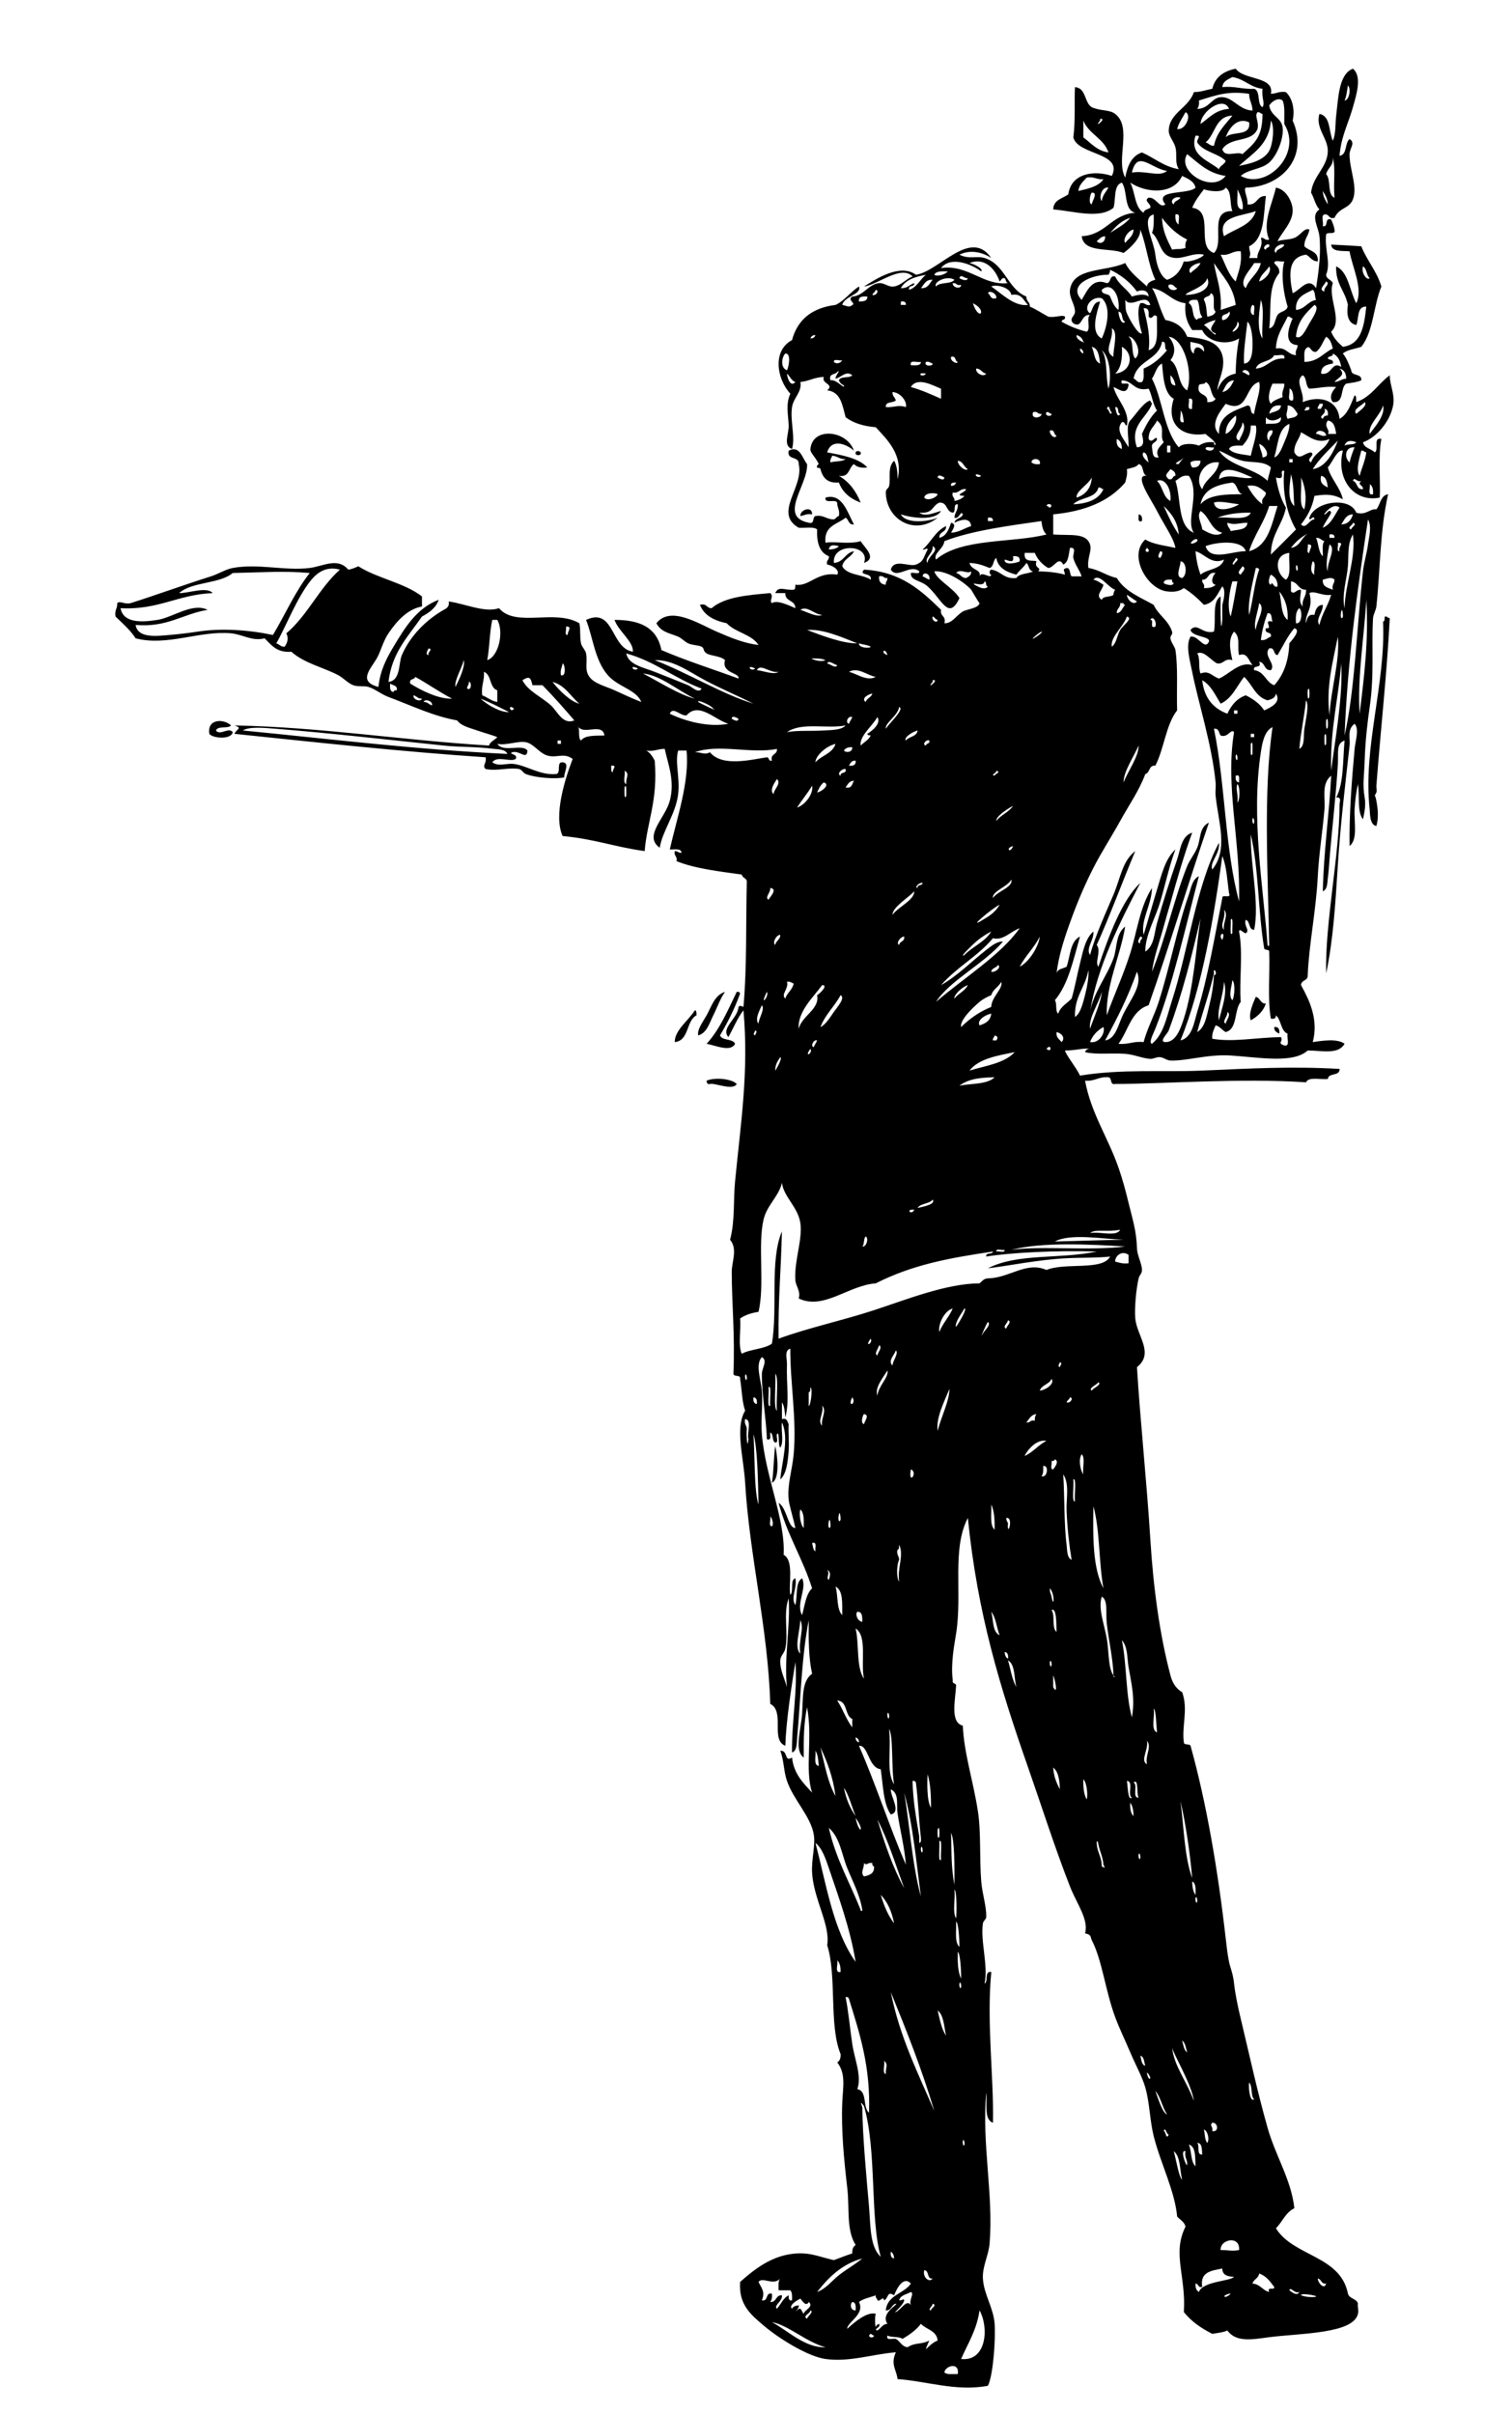 <?xml version="1.0" encoding="UTF-8"?> <svg xmlns="http://www.w3.org/2000/svg" viewBox="0 0 216.72 345.84"> <path d="m122.64,64.8c.083-.29.639-.194.72,0 .218.519-.879.556-.72,0z" fill-rule="evenodd"></path> <path d="m116.4,73.68c-.779-.139-1.116.163-1.68.24-.102-.867 1.697-1.556 1.68-.24z" fill-rule="evenodd"></path> <path d="m163.2,73.68c.423.058.547.413.48.96-.722.242-.426-.535-.48-.96z" fill-rule="evenodd"></path> <path d="m198.48,88.32c.388-.067.413.227.72.24-.405,7.896-1.255,15.355-1.92,24-.02.254.105.732 0,.96-.363.79-.231-.024 0,1.2 .219,1.15.346,2.426 0,3.6-.989-.14-.903-1.89-.96-2.4-.985-8.917 2.309-17.869 1.92-26.88 .281-.039.203-.437.24-.72z" fill-rule="evenodd"></path> <path d="m33.12,103.92c-.451.51-1.915.005-2.16.72 .568.806 1.806-.541 2.4.24-.173,1.087-2.853.917-3.36.24-.33-2.202 2.101-2.179 3.12-1.2z" fill-rule="evenodd"></path> <path d="m103.92,142.08c-.687.954-1.119,2.242-1.68,3.36-.535,1.066-.917,2.539-2.16,2.88-.184-.83.635-1.877 1.2-2.88 .692-1.228 1.112-2.874 2.64-3.36z" fill-rule="evenodd"></path> <path d="m105.6,142.08c.279-.039.427.053.48.24-.78,2.18-1.777,4.143-2.88,6 .324.796 1.821.419 2.16,1.2-.613,1.25-2.831.221-4.08,0 1.88-2.04 3.039-4.801 4.32-7.44z" fill-rule="evenodd"></path> <path d="m180,142.8c.667.133.613.986 1.439.96-.38,1.141-1.194,1.846-2.16,2.4-.38-.882.33-2.478.721-3.36z" fill-rule="evenodd"></path> <path d="m99.6,144.72c.281.039.202.438.24.72-1.532.788-1.026,3.614-3.12,3.84-.056-1.671 1.964-3.087 2.88-4.56z" fill-rule="evenodd"></path> <path d="m182.64,147.12c.632-.072.787.332.72.96-.352-.209-.761-.359-.72-.96z" fill-rule="evenodd"></path> <path d="m105.6,155.28c-.532,1.003-3.217-.208-3.84,0-.409.088-.453-.187-.48-.48 1.223-.507 3.586-.282 4.32.48z" fill-rule="evenodd"></path> <path d="m110.64,212.4c.279-1.641.233-3.606.479-5.28 .289,1.252.733,4.729-.479,5.28z" fill-rule="evenodd"></path> <path d="m191.04,57.6c-.654-.775.043-1.735.48-2.16-1.505-.145-2.538.182-3.84.24-.598-.363-.332-1.588-.96-1.92-1.197.799.27,2.439 0,3.84 2.585-1.052 5.046-.207 5.28,2.4 1.183-.657 1.605-2.074 2.159-3.36 .326.074.199.601.24.96 2.145-.736 3.132-2.628 4.8-3.84-.011,1.399.784,2.731.48,4.32-.436,2.277-2.307,4.545-4.32,5.28 .186.855 1.176.904 1.68,1.44 .662-.298-.304-2.224.961-1.92-.493,2.326-.102,6.483-.24,8.4-3.718.749-6.322-2.699-5.28-6.72-.805-.238-1.503,1.692-2.16,2.4 .491,1.749 1.728,2.752 2.16,4.56-1.267-.68-2.259-.79-4.08-.48-.313,1.687-1.03,2.97-1.92,4.08 .712.773 1.183-.724 1.92-.72-.026-.85-.793.51-.72-.24 .793-2.383 5.817-3.056 6.72-.72 1.374.437 1.99-.621 2.88-.48 .593-.687.576-1.984 1.681-2.16-1.188,5.331-1.106,10.68-1.681,16.08-.052.488-.449,1.162-.479,1.68-.242,4.055.207,8.063-.48,12.72-.253,1.712-.626,4.657-.72,7.68-.071,2.285-.326,3.371 0,5.28 .181,1.059-.004,2.054-.24,3.12-.867-1.052-.457-3.382-.72-5.04-.215.917-.421,2.334-.48,3.6-.094,2.014.488,4.28-.72,5.28-.085-4.19.312-9.49.72-13.92 .104-1.118.702-2.867 0-3.6-1.109.809-.602,2.055-.72,3.12-.591,5.321-1.313,11.24-1.68,17.04-.347,5.473-.666,10.847-1.681,15.6-.172-7.32 1.912-16.879 1.921-24.24 0-.279.348-1.066-.48-.96 1.097-2.023.935-5.306 1.2-8.16-1.234.417-.863,1.703-.96,3.36-.257,4.378-.865,9.514-1.2,13.68-.065.817-.12,1.815-.24,2.64-.087.6-.001,1.611-.72,1.92 .149-6.099.929-11.076 1.2-16.56-1.433,1.124-.824,3.192-.96,4.8-.262,3.098-.802,6.474-.96,9.6-.257,5.066-1.267,9.736-1.44,14.16 .066.866-.949.651-.96,1.44 1.138,2.061 2.551,4.861 1.68,8.16 1.382-.21 3.54-.538 4.561.24-.903,1.592-3.226.966-5.28.96-2.104,1.908-6.964.981-11.04.72-3.302-.212-6.329.805-8.64.72-.527-.02-.88-.393-1.44-.48-.501-.078-.973.263-1.439.24-1.091-.053-2.326-.627-3.601-.72-1.976-.144-4.141.147-5.76-.24 .104-.295.307-.493.72-.48-.998-.154-2.002.255-3.6.24 .209.755 1.602,2.395 2.16,3.6 5.974-.979 11.88-.472 17.52-.72 6.921-.304 12.741-.638 19.681-.24 .057,1.097-1.584.496-1.681,1.44-1.067.132-2.771-.372-3.12.48-9.299-.627-20.333.221-27.359.24-.818.178-.396-.884-.96-.96-1.417-.137-1.943.617-3.36.48 .874,4.717 3.28,8.103 4.8,12.48 .569,1.639 1.01,3.263 1.44,5.04 .559,2.309 1.131,4.003 1.2,6.48 .028,1.053.712,2.21.72,3.12 .004.528-.364.707-.48,1.2-.364,1.549-.611,4.332-.479,5.76 .228,2.475 2.761,4.97.24,6.96 .458,7.603 1.402,16.393 1.92,24.72 .428,6.89 1.333,13.58 2.88,19.44 .22.834.649,1.807 1.68,2.4 .897,2.509-.091,4.848.24,7.199 .036.444.812.147.96.48 2.275,8.161 3.938,17.893 5.04,27.6 .13,1.144.25,2.258.479,3.36 .195.937.542,1.526.721,3.12 .18,1.606.573,3.435.96,5.04 1.256,5.225 2.364,10.396 3.84,15.6 1.153,4.068 3.388,7.427 3.84,11.521-1.247.593-1.722,1.958-2.64,2.88 2.507,4.053 9.241,3.878 10.319,9.359 .203.758 1.237.683 1.44,1.44-.104.312.128.884 0,1.44-.663,2.885-8.189,2.778-12.72,3.359-2.349.302-4.722.804-6-.96-.597.284-1.413.348-2.16.48-1.597-.804-3.018-1.783-4.08-3.12 .337-5.161-1.707-8.384.24-12.24-.168-.713-.788-.973-1.2-1.44-.328-3.672-2.387-7.64-3.36-11.52-.56-2.232-.57-4.737-1.2-6.96-.42-1.486-1.436-3.324-2.159-5.04-.704-1.668-1.522-3.326-2.16-5.04-1.418-3.805-1.86-8.146-3.36-11.04-.203-.393 0-.801-.96-.96 .554-2-1.172-4.202-2.16-6.72-2.156-5.498-4.161-11.789-6-17.04-4.015-11.465-7.263-21.997-8.64-35.76-2.323,4.472-.771,10.778-1.681,16.56-.219,1.395-.808,4.312-.479,6.72-.132.532.458.342.479.721-.128,2.214-.876,5.296.961,5.76 .157,3.897 1.488,7.9 2.159,12.24 .474,3.059.207,6.708.48,10.079 .145,1.791.732,3.403.72,5.04-.003.418-.421.563-.479.96-.384,2.574.788,6.002.239,8.641 .575-.305-.084-1.844.96-1.68-.694,7.268.377,15.017.24,21.6-1.312-.448-.811-2.71-.96-4.32-.667,7.306 1.05,14.583.48,21.601-.142,1.741-1.055,3.277-.96,5.04 .118,2.218 1.521,4.2 1.68,6.479 .151,2.179-.193,7.324-.96,8.88-4.566.856-8.748-.669-12.96-.96-.119-1.298-1.046-2.078-.24-3.84-3.361.268-6.677,1.438-10.08.96-2.566-.361-6.73-2.965-8.88-4.8-1.8-1.537-3.591-2.96-3.36-6.24 2.272-1.998 5.116-4.276 9.12-4.08 1.398.068 2.892.646 4.32.96 .878-.321 1.725-.675 2.64-.96-.036-.596.124-.996.48-1.2-1.372-2.203-.855-5.189-1.2-8.159-.474-4.086-.88-8.256-.72-12.24 .086-2.145.562-4.151-.72-5.76 .355-.204.516-.604.479-1.2-1.693-4.146-.507-11.174-1.92-15.601 .483-2.881-1.919-6.516-2.16-10.319-.124-1.957.5-3.917.24-5.521-.416-2.569-2.91-4.979-3.84-7.68-.503-1.461-.411-2.891-.96-4.32 1.153-.105.526,1.712 1.68.96 .262,2.379 1.627,3.653 2.88,5.04-1.089-3.377.116-7.715-.72-12.24-.465,2.096-.508,4.612-.48,7.2-1.406-.948-.392-4.012-.239-6.24 .165-2.42-.046-4.728 1.439-5.76-.499-2.221-.524-4.915-.479-7.68-1.023,5.242-1.141,10.98-1.681,17.04-.049.549.007,1.704-.72,1.92-.06-4.389.819-9.089.48-12.96-.606,3.853-1.321,8.404-1.44,12-2.171-.847-.004-4.909-2.16-6-.318-10.795-2.987-21.28-3.6-31.68-.212-3.604-1.482-7.888 0-10.32-.457-1.303-.473-3.047-.72-4.561 .103-.662-.895-.225-.96-.72 .24-5.589-.235-10.004-.24-14.64-.001-1.365.882-3.257-.24-4.561 .726-2.706.45-5.626.72-8.399 .813-8.342 1.985-15.738 1.2-24.48-.875,1.125-1.438,2.562-2.16,3.84-1.15-1.282 1.378-2.687 1.44-4.32 .315-.288.377-.094.72,0 .514-5.78.332-11.888.48-18-.071-.49-.649-.471-.72-.96-3.297-.462-6.674-.846-9.36-1.92 .174-.734-.414-.706-.24-1.44 .43-.03.506.294.96.24-.034-.687-1.001-.439-1.68-.48 1.008-4.449 2.853-9.743 2.4-14.16h-1.2c-.488,1.702.278,3.866 0,6.24-.332,2.829-2.299,5.362-2.64,7.68-2.384-1.69.773-4.209 1.44-6.72 .776-2.921-.292-5.327-.72-7.44-.99-.03-1.502.417-2.64.24 .557.323.902.858 1.2,1.44 .482,5.751-1.104,8.747-1.44,12.96-4.417-.614-7.04-1.708-11.76-2.16-1.335-2.938.352-8.217 1.44-11.04-1.245-.949-2.281-.098-3.6-.48-1.218-.353-1.967-1.71-3.12-1.92-1.171-.213-2.75.501-4.08.24 .877,1.313 3.583-.064 4.32.96-.093,1.426-1.097-.059-2.16.24-.717.284.878.208.48.96-.76.496-2.667-.527-3.36.48 .946.674 2.049.086 3.12.24 1.98.284 3.728,1.64 6,1.44 .83-.05-.022-1.782.96-1.68 1.112.083.128,1.548.24,2.16-1.137.265-4.024.096-5.52-.48-.361-.139-.59-.659-.96-.72-1.609-.266-3.061.34-4.8,0-.541-.519.199-.819 0-1.68-12.15-.816-23.844-2.095-36-3.36 .274-.682 1.24-.807 0-1.2 12.45.237 23.985,2.121 36.48,2.88 .211-.588.813-.787 1.2-1.2-.69-.298-1.82-.589-2.88-.96-1.086-.38-2.287-.632-2.88-1.44-3.443-.618-6.369-2.059-9.84-3.36-1.07-.401-1.932-1.157-2.88-1.44-.649-.193-1.521.001-2.16-.24-.773-.292-1.43-1.052-2.16-1.44-2.1-1.116-4.868-1.696-6.72-3.36-2.094.174-2.864-.976-3.84-1.92-1.792.462-3.125-.564-4.8-.72-4.504-.418-9.162,1.9-13.68.72-.79-1.21-1.866-2.134-2.88-3.12-.185-.904.293-1.147.24-1.92 .388-.392 1.004.214 1.92,0 3.375-1.067 7.608-2.603 11.52-3.84 1.032-.327 2.125-1.018 3.12-1.2 3.675-.673 7.569.451 11.04,0 1.979-.257 3.986-1.557 5.52.24 .561-.079.992-.289 1.44-.48 2.737,1.743 6.602,2.358 9.12,4.32v1.44c-1.955.355-3.485,1.891-4.8,3.84-.795,1.179-1.125,2.655-1.68,3.6-.913,1.555-2.741,3.306.24,4.08 .235-2.285 1.108-4.006 2.16-5.76 1.595-2.658 3.298-5.526 6.48-6.72-.411,1.189-1.361,1.839-2.4,2.4-1.927,2.793-4.314,5.126-4.8,9.36 1.776-.185 1.416-2.682 1.92-3.84 1.188-2.73 3.417-5.003 6-6.48 .42-.219.834-.446.72-1.2 2.391.338 5.222,1.666 7.2.96 2.388,2.831 7.999.074 11.52,2.16 .218,1.018.027,1.925.24,2.88 .119.533.625.952.72,1.44 .242,1.241-.272,2.315.48,3.36 .716.995 2.396,1.365 3.6,1.92 1.336.617 2.53,1.167 3.84,1.68-.712-1.774-3.327-2.149-4.8-3.84-1.896-2.177-2.128-5.464-3.12-7.92 4.076-1.866 3.501,4.076 6.72,4.56 .063-1.506-2.056-2.902-2.64-4.56 3.484-.006 6.056.976 6.72,4.32 3.519,1.521 7.357,2.723 11.04,4.08 .271-.838-2.481-.713-1.92-2.64-.63-.61-2.047-.584-2.64-.96-.577-.366-.286-.747-.72-.96-.479-.235-1.277-.187-1.92-.48-.479-.218-.986-.771-1.44-.96-1.28-.533-2.42-.624-3.12-1.92 2.038-2.572 6.118.105 8.64,1.2 2.049.89 3.904,1.654 6,1.92-.995-1.565-3.334-1.786-4.56-3.12-1.784-.375-3.229-1.09-3.84-2.64 .995-.275.936.505 1.68.48 1.896-1.624 5.17-1.87 8.4-2.16 .584.505-.213,1.067.24,1.44 .711-.486 2.264.241 3.36.72 .004-1.205-1.508-.893-1.44-2.16h-1.44c.482-1.094 1.343-.361 2.641-.48 .281-.039.202-.438.24-.72 2.01.315 3.097-1.896 6-1.44 .428-.603-.619-1.335-1.44-1.44-.198-.678.338-.622.24-1.2-1.321-.52-1.765-1.916-1.681-3.84-.515-.444-1.758-.162-2.64-.24-3.687-2.106.802-5.835 0-9.12 .087-1.207-1.747-.493-1.44-1.92 1.608-.833 1.951,1.097 2.641,1.92 .143,3.005-4.203,7.53.24,8.4 .893.253.47-.809.96-.96 1.231-.191 1.574.505 2.64.48 .315-.084.377-.422.72-.48 .14-.779-.163-1.116-.239-1.68 .131-1.012-1.877.116-1.681-.96 2.45-.685 3.157,2.221 4.08,3.84-.821.101-.721-.719-1.2-.96-1.196.963-3.161,1.158-2.88,3.6 .92-.279 3.413.269 5.04-.24 .546.942 2.428,2.394.48,3.12 .989-2.706-4.598-2.964-4.32,0 1.433-.088 1.589-1.451 2.88-1.68-.384.896-1.493,1.067-1.68,2.16 .692,1.308 2.877,1.123 4.08,1.92 .259-1.063-1.809-.521-.96-1.44 5.309.292 8.202,2.997 11.04,5.76-.179.979.773.827.479,1.92 1.115.042 1.634-1.067 2.641-1.68 .553-.337 2.244-.445 2.399-1.2-.02.095-1.18-1.897-1.2-1.92-.864-.983-3.425-2.775-5.279-2.64 .311,1.212 2.739,2.378 3.6,3.84-1.562,3.329-2.55.121-4.56-1.68-1.028-.921-2.5-.802-2.4-1.92 .349-.131 1.24.28 1.2-.24-1.318-1.115-3.178,1.184-4.08-.24 .44-1.634 2.642-.356 3.6-.72 1.149-.436 1.055-1.029 1.681-2.16-.105-.356-.308.094-.721,0 1.202-1.039 1.826-2.654 3.36-3.36 .066.946-1.026.734-.96,1.68 1.033-.247 1.343-1.217 1.68-2.16 .886.193.199.988 0,1.44 1.207-.073 1.896-.664 2.88-.96-.168-1.349-1.531-.891-2.399-.48 .107-.692 1.032-.567 1.2-1.2-.309-.671-.497.756-1.2.48 .036-.764.544-1.056.479-1.92-.756-.116-.18,1.1-.72,1.2-.993-.126-.72-1.52-1.92-1.44-1.154.503-.783,1.585-2.88,1.44 .871.699 2.31-.081 3.12-.24-.846,1.462-4.255.997-5.761.48 .718,1.399 3.91,1.079 5.28.48-3.317,2.628-7.364.277-7.439-3.6-.011-.533.387-.543.479-.96 .247-1.112-.269-2.687.72-3.6 .384.656.494,1.586.48,2.64 .878-3.44-1.506-5.693-3.12-7.44-1.773-.146-3.24-.6-4.32-1.44-.462-1.698-.682-3.638-2.64-3.84 1.098-.937-.887-.913-.48-1.92-1.336.023-2.111.608-3.359.72 .255,1.437-.998,2.255-1.2,3.6-.301,2.009.507,4.263 0,6-1.329-.47-.442-2.152-.48-3.36-.045-1.474-.463-3.061.24-4.56-1.955-2.111-2.604-6.173.24-7.68 .795-2.964 2.892-4.628 6.24-5.04 1.352-.648 2.132-1.868 3.359-2.64 .414,1.14-2.125,1.39-2.399,2.64 .561.074.991.47 1.439,0 .595-.175-.792-.722 0-1.2 1.576-.07 2.347-1.794 3.841-1.92 .77-.065 1.357.623 2.159.48 1.024-.182 1.672-1.053 2.641-1.44-1.667-1.703-4.985,1.21-6.96,1.44 1.758-1.111 5.188-3.334 7.439-1.68 3.266-.435 7.816-6.752 10.8-2.4-1.228-.813-2.951-1.257-4.56-.48 1.379.712 2.461.135 3.6.48 2.93.888 3.297,4.47 6,5.52-.062.703.543.737.48,1.44 .959.401 1.749.971 2.64,1.44 1,.196 2.003-.326 2.4,0 .132.532-.458.342-.48.72 1.064.616 2.251,1.109 3.601,1.44 .627-.333-.117-2.037.479-2.4-1.403-.147-1.055,1.996-2.399,1.2-.704-.714.248-1.018.239-1.68-.014-1.093-.874-2.019-.72-3.12 .456-3.251 5.039-2.54 7.92-3.84 .729,1.431 2.01,2.31 3.12,3.36-.007-.39.406-.779 1.2-.96-1.014-2.107-1.271-4.969-2.16-7.2 .092,1.199-1.326,2.568-2.4,3.36-1.972-.828-5.676.076-6-2.4 3.493-.187 4.237-3.123 7.681-3.36-1.682-.398-1.057-3.104-1.92-4.32-1.241.359-.833,2.367-1.2,3.6-2.026,1.675-5.777.463-8.64.24 .033-1.406 1.335-1.544 2.159-2.16 .425-3.068 3.749-3.472 6.24-2.64 1.653-3.383-4.877-2.949-5.52-5.52 .322-2.337.118-5.301.239-7.2 1.629.132 1.313,2.208 2.4,2.88 1.365.588 2.517.31 3.36.96 2.488,1.92.036,6.568 1.439,9.12 .324-1.675.898-3.102 2.4-3.6 1.782.777 3.098,2.022 5.28,2.4-.623-.989-.195-2.018-.48-3.12-.231-.898-.972-1.574-.96-2.4 .036-2.529 2.858-3.245 3.6-5.52 1.026-.014 1.758-.322 2.641-.48 .403-1.676 1.628-2.532 3.359-2.88 1.116,1.657 5.578,1.069 5.04,3.6 .79-.01 1.195-.405 2.16-.24 1.09,1.04 1.25,2.831.96,4.08 2.366,5.241-1.615,9.518-6.72,9.6-.393.332.379,1.527.24,2.4 1.465.185 1.282-1.278 2.64-1.2-.344,2.856-.214,6.187-2.4,7.2 .053.877.33.92 0,1.68h1.2c-.146-.894.909-1.538.48-2.88 .578-.098.521.438 1.2.24-1.057-2.295.464-5.202.96-7.44 1.44.221 2.335,1.963 2.399,3.12 .102,1.813-1.62,3.314-2.16,4.56 .796-.288 1.635-.181 2.4-.48 .931-.365 1.414-1.515 2.16-1.2-.128.912-.75,1.331-.72,2.4 .648.71 2.054.665 1.92,2.16-.877-.003-1.078-.682-1.681-.96-2.649.376-2.444,2.901-1.92,5.52 1.087-.411 2.243-2.462 3.36-.72 .374-2.435.729-5.018.479-7.44-.138-1.348-1.319-2.954 0-3.84-.59-.61-.752-1.647-1.199-2.4 .232-2.359 2.407-3.675 2.399-6-.006-1.85-1.802-3.248-1.2-5.28 1.625.295 1.315,2.525 1.92,3.84 .457-.977.333-2.377.48-3.6 .322-2.669.382-5.936 2.4-6.72 1.346,1.117.513,3.685 0,5.52-.662,2.365-1.686,4.154-1.92,6.96 1.133-.146.724-1.836 1.439-2.4 .896.549.012,1.305 0,2.16-.029,2.146 1.194,4.681.48,6.48-.554,1.392-1.925,1.114-2.641,2.64-.896.256-.684-.596-1.439-.48-.537.104-.098,1.183-.24,1.68 .902.183.165-1.274 1.2-.96 .191.449.4.879.479,1.44 .23.87-1.036.244-1.2.72-.256,2.058.719,4.026 0,5.76 .055.666.762.679.96,1.2-.74,2.137 1.485,5.357-.239,6.96 .361.918.993,1.566 1.68,2.16 2.696-.344 3.044-3.037 3.36-5.76-1.402-.042-1.023,1.697-1.44,2.64-1.497-.3-1.312-2.181-1.2-2.88-.388-2.013-1.791-3.009-1.68-5.52 1.753.768 1.941,3.54 2.88,5.28 1.039-2.051-.601-5.225-.96-7.44-1.104-.097-2.523.124-2.64-.96 1.856.089 2.908.141 4.319.24 .818,2.062 2.217,3.543 2.881,5.76-1.122,2.718-1.155,6.525-2.881,8.64-.889.311-1.998.401-2.64.96 .542.658.871,1.529 1.2,2.4 .041.918 1.543.377 1.439,1.44-.596.284-1.412.348-2.159.48-.915.601-.216,2.821-1.915,2.642zm-61.92-16.32c.936.055 1.245-.516 1.92-.72 .071.631-.931.189-.72.96 1.137-.383 1.541-1.5 2.4-2.16-1.561.278-2.954.726-3.6,1.92zm46.08-28.8c1.787-.187 2.862.338 4.561.24 .975.305.343,2.217 1.2,2.64 .396-.664-.153-1.151 0-2.64-1.796-.204-2.584-1.416-4.32-1.68-.619.342-1.359.562-1.441,1.44zm17.52,1.92c.69-.043.956-1.745.479-2.16-.131.747-.195,1.564-.479,2.16zm-20.88,0c.076.557-.039.921-.24,1.2 1.701-.02 2.063-1.596 3.36-1.68 1.753-.113 2.542,1.833 4.56,1.92-.001-.959-.479-1.44-.48-2.4-3.008-.435-4.582.147-7.2.96zm10.08.72c.278,1.594 1.717,1.677 1.92,3.12 .208,1.485-.757,4.015-1.92,5.04-1.153,1.015-3.011.954-4.08,1.92 3.66,2.054 8.903-3.126 6.239-7.44-.027-1.172.13-2.529-.239-3.36-.639-.519-1.604.173-1.92.72zm-9.84,2.64c1.229-.851 2.121-2.039 4.08-2.16-.749-1.942-4.044.357-4.08,2.16zm-3.36.72c1.193.234 2.151-2.059 1.2-2.4-.409.791-.942,1.458-1.2,2.4zm11.52,0c-.869,2.02-3.749,1.012-5.04,2.88 .321,1.329 2.103.255 2.88.72 1.775-1.61 2.864-2.423 2.881-5.76-.308-.013-.333-.308-.721-.24-.475.545.256,1.341 0,2.4zm-7.44,1.92c.457.103.603.517 1.2.48 .388-1.932 1.618-3.021 2.64-4.32-2.47.09-2.418,2.702-3.84,3.84zm-15.12-3.36c-.017.003.015.223 0,.24-1.139,1.303 1.153-.444 0-.24zm-2.4,2.64c1.105.815 1.924,1.917 3.601,2.16-.684-2.037-2.82-2.62-3.601-4.56v2.4zm20.4,0c.854-.986 3.658-.022 3.359-2.16-1.723-.784-2.91.886-3.359,2.16zm1.92,4.08c1.475-.287 3.524-.725 4.32-2.16 .543-.98.799-3.558.239-4.32-.229,3.45-2.659,4.699-4.559,6.48zm-2.88.48c.162-.558.797-.643.96-1.2-1.133-1.107-3.203-1.277-4.08-2.64-.112-.459.739-1.033-.24-.96-.936,2.845 1.923,3.569 3.36,4.8zm.96.96c-2.529-.351-3.911-1.85-5.521-3.12-1.55,2.445 3.507,5.665 5.521,3.12zm14.4-.24c.756.765.101,2.94 1.2,3.36-.201-2.319.186-3.926-.24-5.76 .111,1.232-.765,1.475-.96,2.4zm-27.84-.24c1.943-.342 3.946.705 5.04-.24-2.258-.287-4.279-3.121-5.04.24zm-.24,1.44c.731,1.348.61,3.549 1.92,4.32 .066-.493.641-.479.96-.72 .171-.599-1.057-.986-.24-1.44 1.079-.11 1.565,1.623 2.399.96-1.783-2.207 3.368-1.358 4.32-2.4-.229-.971-1.116-1.284-1.92-1.68-1.264,2.729-5.127,2.49-7.439.96zm-7.44,1.2c1.428-.332 2.883-.637 3.6-1.68-.959.08-1.332-.428-2.399-.24-.491.55-1.082.999-1.201,1.92zm3.36,1.44c.111-.848.605-1.313.96-1.92-.991-.179-1.416,1.448-.96,1.92zm17.76-1.92c-.42.779-2.348.51-3.12.24-.625.815-1.257,1.623-1.68,2.64 3.282.449.423,5.587 3.12,6.48 1.596-1.52-.85-6.094 2.64-6-.411-1.029-.054-2.827-.96-3.36zm2.4,3.12c.257-.62-.316-2.154-.72-2.88 .134,1.066-.418,2.818.72,2.88zm12.24-.72c-.03-.85-.394-1.366-.72-1.92 .03.85.395,1.366.72,1.92zm-33.84,0c.022-.427.987-1.759 0-1.68-.225.203-.513,1.53 0,1.68zm11.76,0c.077-.563.743-.538.96-.96-.822-.319-1.675.534-.96.96zm7.2,4.56c1.609-1.11 3.931-1.509 4.561-3.6-1.933.736-5.591.66-4.561,3.6zm-9.84,2.64c.188,1.695.817,3.19 1.68,3.6 1.261-.419 1.993-1.367 2.4-2.64 .596.19 2.578-.4 2.88-.96-1.827-.405-3.334,1.024-5.04.24-1.287-.592-1.331-2.461-2.4-3.36 .287-.673.265-1.656.24-2.64-1.899.466.017,3.747.24,5.76zm3.36-4.32c-.146-.495.387-1.667-.48-1.44-.05.69.061,1.219.48,1.44zm-9.84,1.2c1.004-.676 2.147-1.213 2.881-2.16-1.286.395-2.087,1.274-2.881,2.16zm8.88,2.4c1.027-.188.979.035 1.92-.24-.077-.557.038-.921.239-1.2-1.491-.748-2.654-1.825-3.6-3.12 .057,1.945.78,3.221 1.441,4.56zm-6.72-.96c.448-.591 1.146-.935 1.2-1.92-.767.124-1.608,1.418-1.2,1.92zm-4.08-.24c.555.558 1.277.059 1.2-.72-.613.027-.84.44-1.2.72zm24.24,1.2c.021-.378.612-.188.48-.72-.495-.21-1.078.623-.48.72zm1.44.48c.107-.693 1.032-.567 1.199-1.2-.845-.19-1.787.751-1.199,1.2zm-7.92.24c.665,1.334 1.117,2.882 2.159,3.84 .353-1.327.924-2.437.721-4.32-1.241-.121-1.56.68-2.88.48zm-40.08,1.92c3.87-.563 6.049,2.567 9.6,2.16-.337-.062-.273-.526-.479-.72-.473-.072-.477.324-.721.48-.544-1.619-2.048-3.548-4.319-2.64 .681.131 2.028.835 1.68,1.2-1.329-1.015-4.368-2.265-5.761-.48zm48.48.72c-1.688,2.029-1.086,5.082-1.439,7.92 .862-.177.782-1.297 1.199-1.92 .34-.541 1.288-.472 1.44-1.2-.529-1.66-1.026-4.534-.48-6.48-.422.138-1.409-.29-1.439.24 .303.416.81.629.719,1.44zm-12.72,0c.477-.483 1.135-.785 1.439-1.44-.811,0-2.047.816-1.439,1.44zm4.32,5.28c.729-.23 1.435-.484 2.159-.72-.337-2.703-1.925-4.155-3.119-6 .357,2.203 1.171,3.948.96,6.72zm3.6-3.12c.491-1.429 1.805-2.035 2.16-3.6h-.96c-.479.926-2.325,2.621-1.2,3.6zm1.92-.96c.812-.235 1.923-1.426 1.44-2.16-.439.761-1.257,1.143-1.44,2.16zm15.84-.48c-.477-.403-.383-1.377-.96-1.68-.291,1.025.622,2.079.96,1.68zm-37.44-.48c-2.396-.051-5.895,1.45-3.841,3.6 .773-1.244 1.484-3.227 3.601-2.4 .677-.043.299-1.141 1.2-.96 .558,1.202 1.712,1.808 2.399,2.88 .595-.209 1.861-.469 2.4,0-.058-.951-.984-1.03-1.68-.72-.971-1.35-2.274-2.366-3.841-3.12 .012.33-.111.527-.238.72zm-24.96,0c.362.292 1.587-.008 1.92-.48-.816-.017-1.674-.075-1.92.48zm37.92.24c-1.717,1.227.504-.36 0,0zm-33.12.24c-.428.144-.997-.703-1.2,0 .146.139 1.139.562 1.2,0zm-4.56,1.2c.515-.686 2.126-.275 2.641-.96-1.006-.663-3.058.274-2.641.96zm35.76,1.2c1.711.027 3.839-.795 3.119-2.4-.354,1.329-2.785,1.849-3.119,2.4zm-37.92-.96c1.025.066 1.223-.697 1.68-1.2-1.026-.066-1.223.697-1.68,1.2zm57.84.48c-.186-.613.938-1.103.239-1.44-.201.472-1.191,1.2-.239,1.44zm-52.08-.96c-.679.199-.622-.338-1.2-.24-.032.684 1.216.917 1.2.24zm9.6,2.88c-.676-.604-.857-1.703-2.399-1.44-.162-1.045-2.107-1.564-2.881-1.2 1.481,1.001 3.319,2.919 5.28,2.64zm21.36-2.4c-.458-.103-.435-.686-1.2-.48-.286.714 1.012,1.031 1.2.48zm-10.8.24c-.037.756.973.467 1.199.96 .298.742.592,1.488 1.2,1.92 .255-1.922-.927-4.19-2.399-2.88zm9.12,4.32c1.559.282 2.616,1.064 3.12,2.4 2.275.234 4.492.625 5.04,2.64 .516,1.895-.637,3.605-.72,5.04 .465-1.215 1.218-2.142 2.64-2.4 .013-1.828.197-3.483.48-5.04-1.649,1.064-4.51.583-5.28-1.2h-1.439c-.661-.94-1.14-2.061-.96-3.84-2.049-.272-2.782-1.858-4.801-2.16 .711.984 1.054,2.933 1.92,4.56zm-42-3.6c.495.21 1.078-.623.48-.72-.058.342-.395.405-.48.72zm60.72,2.16c1.319-.12 1.65-1.229 2.88-1.44-.22-.421-.083-1.197-.48-1.44-1.16.601-2.514,1.006-2.4,2.88zm-42.96-1.68c.14-.643-.987-1.222-1.2-.72 .425.215.306.974 1.2.72zm29.76.24c.372.588.358,1.562.479,2.4 .561-.08 1.034-.246 1.2-.72-.632-.488.188-2.428-.72-2.64-.022.617-.936.343-.959.96zm-49.44.24c.612-.028 1.235-.045 1.2-.72-.688-.047-1.31-.03-1.2.72zm33.12,1.68c.437-.604.437-1.644 1.44-1.68-.408,1.439-1.501,4.413.24,5.28 .771-1.655 1.406-4.521 0-5.76-1.519-.388-2.77,1.468-1.68,2.16zm5.28,0c.43.973 1.626,3.116 2.16,2.88-.327-1.038-.824-3.169-.24-4.32 .734-.174.706.414 1.44.24-.593-1.896-2.667.618-3.601-.72 .074.878-.005,1.362.241,1.92zm8.88-1.44c.806.395.344,2.056 1.2,2.4 .004-.396.666-.134.72-.48-.543-.497-.295-1.785-.72-2.4-.596-.035-1.165-.045-1.2.48zm10.56,5.04c-.158-1.762.316-4.157-.24-5.52-.052.676-.762,4.101.24,5.52zm-51.84-4.8h.721c.03-.431-.238-.562-.721-.48v.48zm10.32-.24c.947,2.779 2.125.977 0,0zm40.32,1.68c-.139-.422.29-1.41-.24-1.44-.33.308-.418,1.435.24,1.44zm6,3.12c.777.451 1.394-1.01 1.92-1.92 .454-.785 1.56-2.328.72-2.64-1.229,1.171-2.464,2.336-2.64,4.56zm-21.12,1.92c1.595-.405 1.114-2.885 1.2-4.8-.558-.637-.643.637-1.2,0 .047-.687.029-1.31-.72-1.2 .561,2.176.982,4.111.72,6zm-3.36-4.08c-.629-.171-.229-1.37-.96-1.44-.013.669.481,2.057.96,1.44zm13.92-.24c.675.096 1.354-1.021.96-1.2-.161.558-1.259.181-.96,1.2zm7.68,4.08c1.52-.24 1.67.89 2.88.96-.174-.733.245-.875.24-1.44-2.115-.127-1.268-2.599-.721-3.84-.307-.013-.332-.308-.72-.24-.644,1.434-1.586,2.573-1.679,4.56zm-8.64-2.16c-1.273-.473-.328-1.176 0-1.92-.638.162-1.222.378-1.68.72 .516.233 1.797,1.893 1.68,1.2zm2.4-.24c.555-.024 1.319-1.056.72-1.44 .011.731-.507.933-.72,1.44zm1.68,4.56c1.221-.053 1.247-2.03 1.2-3.36-.032-.902-.253-2.277-.72-2.64-.207,1.826-.626,4.609-.48,6zm-18.72-.96c-.108-.975.762-3.652-.24-4.08 .296,1.708-1.315,3.206.24,4.08zm-43.44-2.64c.413.013.615-.185.721-.48-.414-.013-.616.185-.721.48zm39.12.48c-.142-.498-.462-.818-.96-.96-.232.731 1.638,1.31.96.96zm7.44,2.4c1.157-1.008-.279-3.327-.96-3.12 .823.536.311,2.409.96,3.12zm5.04.24c1.368.872.971,3.508 2.399,4.32 .904-2.571-.468-7.474-2.64-7.68 .874,1.035 1.116,2.26.241,3.36zm20.88-1.2c-.843.141-.789-1.134-1.44-.48-.371.349-.211,1.229-.239,1.92 1.987-.012 2.711-1.288 4.079-1.92-.184-.696-.379-1.38-.96-1.68-.487.713-.743,1.657-1.44,2.16zm-26.16,3.84c.458.102.435.686 1.2.479 .371-.349.211-1.229.24-1.92 1.396-.603 2.46-1.539 3.359-2.64-.54-.1.036-1.316-.72-1.2-.474,2.646-3.612,2.628-4.079,5.281zm8.64-3.6c.017-1.359 1.026-.896 1.44-.24 .186-1.306-1.084-1.156-1.92-1.44-.038.758-.009,1.449.48,1.68zm-13.44,1.44c-.141-1.059-.22-2.18-1.2-2.4 .411.789.32,2.08 1.2,2.4zm2.16,1.44c2.399-.27 2.754-2.856.96-3.84 .104,1.704-.119,3.081-.96,3.84zm-4.56-2.88c.013-.413-.185-.615-.479-.72-.013.413.184.615.479.72zm3.6,5.04c.477-1.797.17-4.564-.96-5.52 .88,1.28.517,3.802.96,5.52zm-46.08-2.64c.218-.338.682-2.459-.24-2.4-.575.605-.686,2.086.24,2.4zm77.52-1.68c.224.256.886.075.72.72-.896.143-1.704.375-1.68,1.44 1.548.347 1.528-1.881 2.88-.96-.14-.9-.483-1.597-1.2-1.92 .074.553-.694.267-.72.72zm-7.68-.48c-.492,1.028-2.282.758-2.64,1.92 1.72-.12 2.11-1.568 4.079-1.44 .228-.867-.944-.335-1.439-.48zm-45.36.96c-.462-.098-.189-.93-.96-.72-.181.609.917,1.126.96.72zm-16.56-.24c-.349.131-1.24-.281-1.2.24 .359.38.981.177 1.2-.24zm9.84.72c.637-.003 1.413.133 1.44-.48-.495.145-1.667-.387-1.44.48zm3.12-.24c-.324-.076-.459-.342-.96-.24-.385.668 1.036.664.96.24zm38.16,11.76c.533-.346 1.157-.603 2.16-.48-.011.255.112.61.239.24-.305-.655-.963-.957-1.439-1.44-3.632.547-5.681-1.619-4.561-5.04-1.486-.742-1.534-3.698-1.68-5.04-.817.382-.944,1.456-1.44,2.16 1.541,3.019 1.71,7.41 3.841,9.84 .517-.628 2.079-.58 2.88-.24zm-30.48-10.32c-.624-.096-.724-.716-1.439-.72-.124.702 1.101,1.273 1.439.72zm49.92,1.2c.68-.04 1-.439 1.681-.479-.02-.781-.308-1.293-.96-1.44 .975.965-.169,1.218-.721,1.919zm-72.24-.24c.88-.197 2.077,1.435 1.921.72-.346-.135-.586-.375-.721-.72 .236-.644 1.511-.25 1.92-.72-.918-.743-1.603.352-2.399.48-.054-.424.886-1.419.24-.96-.28.441-1.275.166-.961,1.2zm60-.72c.253-.607-.809-1.063-.96-.479 .355.124.605.354.96.479zm-65.04.96c-.603-.198-.76-.84-1.2-1.2 .038.618.509,2.029 1.2,1.2zm18.72-1.2c-1.537-.277-.527.733 0,0zm35.76,1.68c-.106-.613-.337-1.104-.72-1.44 .005.715-.022,1.462.72,1.44zm-6.72,0c-.291,1.484-1.308.581-2.16.24 .491,1.897 2.38,3.446 1.92,5.52-.378-.021-.188-.612-.72-.48-1.006,1.171.409,2.563.96,3.6 .057-1.504-.418-3.125.24-3.84 .845-.919 1.926-2.625 2.88-2.88-.001.241.194.286.239.48-.736,2.062-3.263,3.073-2.159,6.24 1.172-.058.924-1.001.72-1.92 .578-1.262 1.224-2.456 2.16-3.36-.602-.839-.7-2.18-1.2-3.12-2.136.456-2.209-1.151-3.84-1.2-.384.944 1.036.083.96.72zm13.44.96c.941-.179 1.291-.949 1.681-1.68-1.06.061-1.253.988-1.681,1.68zm-44.64-.72c1.562.438 2.93,1.07 4.32,1.68v-1.44c-1.12-.433-3.4-1.763-4.32-.24zm41.28-.24c-.421,1.62 1.4.999 1.199,2.4 .597.036.996-.124 1.2-.48-.782-.498-.542-2.018-1.439-2.4-.036.444-.813.147-.96.48zm3.84,2.64c-.632.917-2.402,2.887-.96,4.32-.048-2.768 2.161-3.278 4.08-4.08 .728-.008.232,1.208.96,1.2 .163-1.483 1.044-3.371.72-4.56-2.094.5-1.49,4.592-4.8,3.12zm6.48,0c.369-.511 1.066-.693 1.681-.96-.185-.904.292-1.147.239-1.92h-1.68c-.312.579-.861,2.165-.24,2.88zm3.12-.48c.195.019.118-1.699-.479-1.68 .174.545-.433,1.872.479,1.68zm-56.88,0c-.389.411-1.507.093-1.439.96 1.333.067 1.778-.385 2.88,0 .227-.727-.709-2.098-1.92-2.16-.038.597.376.743.479,1.2zm42.48,1.2c-.146-.495.387-1.667-.48-1.44 .145.495-.388,1.667.48,1.44zm23.52.72c.417-.395 1.678-1.186 1.2-1.68-.33.482-1.822,1.042-1.2,1.68zm-5.52-.72h.479c.014-.307.308-.333.24-.72h-.48c-.012.307-.307.332-.239.72zm-6.96.72c.59-.369 1.631-.289 1.68-1.2-1.063-.103-1.519.4-1.68,1.2zm2.64.72c.533-.187 1.302-.139 1.44-.72-.374-.506-.605-1.155-1.44-1.2 .054,1.003-.391,1.133 0,1.92zm11.76,2.16c.783-1.061 2.267-2.689 1.92-4.08-.404,1.44-2.192,2.764-1.92,4.08zm-36.96-3.12c-.325.041-.311-1.389-.72-.48 .324-.04.48,1.22.72.48zm1.2.24c-.495-.065-.058-1.062-.72-.96 .069.359.309,1.734.72.96zm26.4-.48c.377-.022.832.032.72-.48h-.48c.001.241-.195.285-.24.48zm2.64,1.2c.099-.302.31-.491.72-.48 .067-.547-.058-.902-.479-.96 .382.811-1.019,1.024-.241,1.44zm-19.92.48c-.094-.626-.123-1.317-.48-1.68 .175.545-.432,1.872.48,1.68zm-20.4-1.2c-.578.099-.521-.438-1.2-.24-.423,1.074 1.27.863 1.2.24zm1.44,0c-.307-.013-.333-.308-.72-.24-.374.591.815.706.72.24zm24.96,2.88c.887-.319 1.778-1.893 1.439-2.64-.713.646-1.438,1.281-1.439,2.64zm5.76-1.44c.97-.071 2.283.203 2.16-.96-.564.489-1.645.722-2.16,0v.96zm-16.8,2.16c.478.792 1.025-.595 1.2,0-.074.566-.834.447-.721,1.2 .134.667-.022,1.623.96,1.44-.589-1.016.219-1.568.721-2.16-.657-.997.338-2.103-.96-3.12-.39.89-1.247,1.313-1.2,2.64zm25.68-.72h1.2c-.143-.897-.288-1.792-1.2-1.92-.668.898.438,1.364 0,1.92zm-12.72.96c.242-.648 1.162-1.864.479-2.64 .077,1.02-1.59,2.089-.479,2.64zm5.04,2.4c.713-.205 1.118-1.419 1.439-2.16 .406-.934.819-2.018.721-2.64-1.635.685-1.593,3.046-2.16,4.8zm-4.56-1.68c-.816-.017-1.675-.075-1.92.48 .631.729 1.968.752 3.12.96 .251-1.32 1.027-3.222.721-4.32h-.721c.004,1.364-.551,2.169-1.2,2.88zm-26.64-1.44c-.462-.098-.189-.93-.96-.72-.102.529.719,1.324.96.72zm30.48.72c-.063-.703.542-.737.479-1.44-.807-.305-.991,1.217-.479,1.44zm6.72-.96c.565-.005.706.413 1.439.24 .029-.701-1.403-.988-1.439-.24zm-3.12,2.64c.755,1.279 1.256.153 2.4,0 .729.428-.888.94 0,1.44 .515-1.485 2.139-1.861 2.64-3.36-1.71.808-2.986-.403-4.08-.96-.226,1.055-1.014,1.547-.96,2.88zm-24.72-.48c.012-.731-.219-1.222-.721-1.44-.128.849.205,1.236.721,1.44zm27.36,2.88c2.112-.291 3.152-2.925 3.601-4.08-1.259,1.303-2.607,2.513-3.601,4.08zm4.56-3.36c.429-.291 1.396-.043 1.68-.48-.716-.333-1.469-.283-1.68.48zm-11.76,1.68c1.411-.07.215-1.793-.48-1.92 .179,1.017.457,1.22.48,1.92zm-13.68-.72h.48v-.96h-.48v.96zm6.72-.72c-.35.131-1.241-.28-1.2.24 .306.327 1.176.371 1.2-.24zm19.44,2.16c.18-.78.435-1.486.72-2.16-1.416-.12-1.508,1.523-.72,2.16zm-11.76,2.64c.128-.672.353-1.248.479-1.92-.99-.967-2.663-.626-4.08-.96-1.408-.332-2.268-1.052-3.359-1.44 1.499,2.261 5.065,2.456 6.96,4.32zm13.2-.72c.304-1.136.782-2.098.96-3.36-.308-.013-.333-.308-.721-.24-.201.925-.854,2.655-.239,3.6zm-30.24-1.92c-.187-.534-.139-1.302-.72-1.44-.423.451.299,1.111.72,1.44zm4.32.24c.104-.265 1.06-1.245.479-.72-.156.213-1.573.731-.479.72zm-21.12-.24c.278.201.644.316 1.199.24 .232-.882-1.178-.954-1.199-.24zm36.96,0h.479v-.48h-.479v.48zm-46.08.96c-.589-.291-.642-1.119-1.44-1.2 .002.731 1.132,1.569 1.44,1.2zm31.92-.96c-.011.33.113.527.24.72 .782.062 1.154-.285 1.199-.96-.59-.032-1.156-.036-1.439.24zm1.68,3.84c.492-1.588 2.134-2.026 2.4-3.84-2.177-.332-3.633,2.331-2.4,3.84zm-6.48,3.12c-.932-1.804-3.415-5.296-1.44-5.04-.779-.181-.371-1.549-1.2-1.68-.319.48-1.065.535-1.68.72 .105.825-.095,1.345-.24,1.92-2.275,2.684-5.782,4.137-10.319,4.56v2.88c2.426.194 4.711-.303 5.279,1.44 .305.932-.438,1.87-.239,3.36 1.592.249 2.566,1.113 4.079,1.44 1.135,1.905 3.33,2.75 5.28,3.84 .678,1.501 2.065,2.127 2.641,3.84 .137.409-.289.558-.24.96 .066.545.652,1.231.72,1.68 .377,2.5.156,5.514.24,8.64-1.615,2.065-1.861,5.5-3.12,7.92-.976-.096-.738,1.021-1.44,1.2-.865,2.356-2.376,4.497-3.6,6.72-1.245,2.262-2.664,4.42-3.84,6.72s-2.205,4.71-3.12,7.2c-.901,2.453-1.847,5.196-2.16,7.92 .133-.667.928-.672 1.44-.96 .541-1.539.505-3.655 1.92-4.32-.945,3.295-1.66,6.82-3.601,9.12 .351.45.01,1.591.48,1.92 .331-1.029 1.261-1.459 1.92-2.16 .451-1.539.774-3.337 1.2-5.04 .412-1.65.764-3.599 1.92-4.56 .117,1.245-1.13,2.381-.48,3.36 .813-2.959 2.413-6.383 3.36-8.64 1.04-2.478 1.258-4.81 3.12-6.24-1.941,4.635-3.651,9.321-5.521,13.44 .704.896-.332,2.457.24,3.12 1.445-4.315 3.413-9.625 6-12-2.854,5.546-6.163,11.917-7.2,18.48 .495-2.799 2.407-5.072 3.36-7.68 .551-1.508.271-3.446 1.68-4.56-.7,4.26-2.793,8.406-2.64,12.72 1.014-2.843 2.373-5.742 3.36-8.88 .992-3.155 1.388-6.675 3.119-9.36-.042,2.439-1.653,4.583-1.199,6.72 .63-2.054 1.261-4.331 1.92-6.48 .642-2.094 1.161-4.415 2.64-5.76-.882,2.35-1.422,4.922-2.16,7.44-.729,2.49-2.178,4.811-2.16,7.2 1.303-.879 1.257-2.566 1.681-4.08 .866-3.1 1.896-6.26 2.88-9.12 .464-1.349.599-3.379 2.16-3.84-1.155,3.166-2.172,6.663-3.12,10.08-.307,1.103-.668,2.274-.96,3.36-.61,2.267-1.428,4.383-1.681,6.48 1.939-4.721 3.175-10.495 5.04-15.12 .371-.918 1.02-1.656 1.44-2.64 .535-1.252.245-2.923 1.68-3.6-2.964,8.636-5.62,17.58-8.64,26.16-2.508.772-2.913,3.647-4.32,5.52 1.424.144 2.139-.421 3.601-.24 .505-1.947 1.511-3.735 2.159-5.76 1.593-4.969 2.733-10.867 4.32-15.36 .323-.915.474-2.207 1.44-2.64-1.866,7.134-3.806,15.722-6.24,21.84-.312.785-1,2.025-.48,2.16 1.692-1.386 2.107-3.851 2.881-6.24 2.333-7.217 3.487-16.501 6.72-22.56 .169,1.614-1.371,2.782-.96,3.84 2.326-2.875.876-6.787.479-10.56-.062-.6.056-1.361 0-1.92-.547-5.505-2.446-11.278-3.359-15.84-.348-1.737-.97-3.809-.24-5.04 1.114-.228 2.016,2.023 2.64.72 .298-.785-2.376-.658-2.64-1.68 .974-1.144 1.671.668 3.36.24 .336-1.663-.314-4.314.96-5.04-.038,1.097-.023,6.282.239,3.36v-2.16c.167-.568.555-2.147 0-2.64-.704,1.056-1.119,2.4-2.64,2.64-.863-.897-1.783-1.737-2.88-2.4-.747.576-1.645.566-2.4.48-2.854-.325-5.615-5.155-3.12-7.44 1.136.705 2.813.867 4.32,1.2-.231-1.363-1.495-3.066-2.639-5.28zm1.68-4.56c.655.175.483-.477.96-.48 .041-.601-.369-.751-.72-.96-.402.632-.978.808-.24,1.44zm7.2,0c1.592-.949 3.383.162 4.8-.24-1.318-.515-4.571-2.321-4.8.24zm9.6,4.08c-.494,2.465-2.132,3.788-2.16,6.72 1.214-1.187 2.41-2.39 3.601-3.6-1.39-2.276-1.984-5.671-1.681-8.4-.932-.187.447,1.443-1.199.96 .285,1.635.709,3.129 1.439,4.32zm-43.68-4.56c-1.39-.692-.632.592 0,0zm44.88,4.32c-.16-1.944-.018-2.815-.48-4.56-.093,1.105-.664,3.624.48,4.56zm-50.16-4.08c-.147-.07-.924-.597-.96,0 .147.07.924.597.96,0zm33.12.48c.847,2.514.245,6.475 2.64,7.44-1.243-1.727.987-5.704-.72-8.16-1.036-.156-1.346.415-1.92.72zm21.84.96c-.095-.785-.208-1.551-.96-1.68-.253,1.132.412,1.348.96,1.68zm-36,1.44c1.532-.483 2.129-1.695 2.16-2.88-.487,1.038-2.332,1.982-2.16,2.88zm32.64,1.68c.396-1.811.058-3.423-.48-4.56 .167,1.794-.376,4.024.48,4.56zm-19.2-1.2c.201-1.646-.766-3.388-1.92-2.88 .831.769.846,2.354 1.92,2.88zm27.6-1.68c.044-.679-.902-.559-.24-1.2-.596.312-.996-.704-1.199,0 .701.179.463,1.296 1.439,1.2zm-59.04-.48c.413.013.615-.185.72-.48-.377.023-.832-.032-.72.48zm40.32-.48c-2.244.316-4.155.965-4.561,3.12 1.188-1.473 3.985-1.434 6-1.44-.81-.229-.655-1.425-1.439-1.68zm20.16,1.68c.05-.689-.062-1.219-.48-1.44 .145.494-.387,1.667.48,1.44zm-15.84,1.44c-.275-.995.505-.936.479-1.68-.686-.515-1.209-1.19-2.64-.96 .572,1.03 1.23,1.971 2.161,2.64zm-23.52-2.4c-.384,1.616-2.645,1.355-3.6,2.4 2.065-.095 3.64-.681 4.319-2.16-.306-.013-.331-.308-.719-.24zm-20.88.72c-.198.678.338.622.24,1.2 .613-.106 1.104-.336 1.439-.72-1.654-.091.163-.494.24-.96-.954-.155-.964.635-1.919.48zm-4.08.72c.418.557 1.763.02 1.92-.48-.316-.245-1.855-.259-1.92.48zm41.52.72c.235,1.622 2.791.779 3.6.24-1.079-.122-2.86-.549-3.6-.24zm-23.52.72c.655-.387-.352-.806-.479-.24 .24-.001.285.194.479.24zm18.48,3.84c-.165-1.916-1.111-3.049-2.16-4.08 .651,1.429 1.291,2.869 2.16,4.08zm12.96-4.08c-.733,2.387-2.134,4.106-2.881,6.48 2.766-.755 3.216-3.825 4.08-6.48h-1.199zm7.92,1.2c.319.036.724-.976.96-.24-.349.772-.896,1.345-1.2,2.16 1.238-.522 1.682-1.838 2.4-2.88-1.016-.921-2.548,1.322-2.16.96zm-17.52,2.16c.638.332 1.977,1.211 2.88.48-1.678-.402-1.825-2.334-3.12-3.12-.599.775.173,1.78.24,2.64zm2.16-1.68c1.648-.192 4.21.53 4.8-.72-1.873-.033-3.468.212-4.8.72zm17.76.96c1.016-.025 1.435-.646 1.681-1.44-1.019.022-1.24.841-1.681,1.44zm-50.64-.48h.72c.031-.431-.238-.562-.72-.48v.48zm51.12,30.72c1.481-6.444 1.75-15.562 2.64-23.52 .146-1.302.557-2.601.72-3.84 .151-1.144.576-2.55 0-3.6-1.493,9.948-2.911,19.97-3.36,30.96zm-57.36-27.84c-.099,1.102-1.643,1.767-1.2,2.64 3.6-3.124 10.967-2.348 15.841-3.6-.474-.407-.645-1.116-.721-1.92-4.167.604-9.942,1.323-13.92,2.88zm41.04-1.44c.947-.253 2.31-.091 2.4-1.2-1.25.018-1.779.385-2.88,0-.037.597.377.743.48,1.2zm17.28-.24c-.036-.319.976-.724.24-.96 .036.32-.976.724-.24.96zm-8.64,2.64c1.417-.183 1.509-1.692 2.641-2.16-1.09.512-1.952,1.249-2.641,2.16zm5.52-1.44h.72c.031-.431-.238-.562-.72-.48v.48zm2.64,4.08c-.151,1.894-.917,4.061-.479,6 .105-3.655 1.661-7.138 1.2-10.56-.827,1.367-.588,2.895-.721,4.56zm-3.6-1.44c.049-.751-.162-1.762.24-2.16-.457-.103-.604-.517-1.2-.48 .361.838.331,2.069.96,2.64zm-18-2.4c-.216-.215-.683.203-.72.24-.761.761 1.084.125.72-.24zm1.2.96c.699,2.218 3.809.691 5.76.72-.536-1.734-4.314-1.305-5.76-.72zm19.2.72c-.264-.612.819-1.235-.24-1.2 .131.349-.28,1.24.24,1.2zm-73.2-.24c.614-.025 1.144-.136 1.439-.48-.528-.133-1.323-.352-1.439.48zm68.88.48c-.069-.418.767-1.289-.24-1.2 .131.349-.28,1.24.24,1.2zm2.64,2.64c-.171-1.277 1.256-3.293.24-3.84-.195,1.011-.646,3.024-.24,3.84zm-57.36-1.2c-.023-.968 1.849-1.831.72-2.4 .136,1.026-1.305,1.721-.72,2.4zm19.44.24c-.671-1.315-1.318.487-2.16.48-.858-.501-1.518-1.202-1.92-2.16h-1.439c-.196,1.463 1.172.992 1.68,1.2-.383,1.046.834.868.24,1.44 1.407.032 2.718.163 3.84.48-.03-.601-.458-.751.24-.96 .615.024.386.895.72,1.2h1.439c-.314-.936-.96-1.673-1.199-2.64-.122-.492.555-1.557-.48-1.44-.188.934-.193,2.049-.961,2.4zm12-2.4c-.729.809.888.728 0,0zm1.92,1.44c.07-.147.598-.924 0-.96-.07.147-.597.924 0,.96zm5.76,2.4c.984-.856 2.956-.724 3.36-2.16-1.774.805-2.741-.817-4.08-1.2 .109,1.251.351,2.369.72,3.36zm12.24.72c.819-.621.367-2.513.48-3.84-2.315.252-1.923,3.04-.48,3.84zm7.2-2.4c.048.796-.192-3.218 0,0zm-47.52-.48c-.112.916 1.874.455 2.159.24 .072-.632-.332-.788-.96-.72 .233,1.163-.694.555-1.199.48zm-2.16,1.2c-.858-.341-1.715-.686-2.88-.72 .262,1.091 1.732.879 1.439,1.92 .272-.858 1.583.443 1.68-.24-.314-.003-.306-.666 0-.72 1.412.188 1.796,1.404 3.601,1.2 .432-.688 1.673-.567 2.399-.96-.662-.057-.547-.892-.96-1.2-.396.644-1.018,1.062-1.439,1.68-1.389-.371-2.605-.915-2.88-2.4-.486.313-.33,1.27-.96,1.44zm35.04-.48c-.036-.319.976-.724.239-.96 .036.319-.806.893-.239.96zm-7.44,1.92c.731-.353.684-2.325-.24-2.4 .079.635-.866,2.276.24,2.4zm18.96-.48c-.146-.574.302-1.741-.24-1.92-.24.622-.422,1.607.24,1.92zm-2.4-.72c.064-.327-.149-.937-.24-.48-.065.327.149.937.24.48zm-8.16.72c.07-.284.967-.906.239-1.2-.07.284-.965.906-.239,1.2zm-133.2.72c-2.036,2.428-3.746,6.92-5.04,9.12 .457.103.603.517 1.2.48 .394-.581.611-1.166.24-1.92 3.042-2.559 4.714-6.486 7.68-9.12-1.967-.545-3.243.442-4.08,1.44zm134.4,5.04c.576-2.064.733-4.547 1.44-6.48-.053-.187-.201-.279-.479-.24-.417,1.986-1.204,4.874-.961,6.72zm-145.68-6c-1.918,1.602-5.832,1.208-7.68,2.88 1.42.015 3.971-.975 4.8,0-4.935.185-7.789,2.452-13.2,2.16 .409,2.246 3.257,1.991 5.28,1.68 2.216-.341 5.03-2.533 7.2-1.44-3.581.579-5.768,2.552-10.32,2.16 .309,1.976 3.113,1.575 4.8,1.44 1.318-.105 2.928-.301 4.08-.48 3.452-.535 7.436-.238 10.8.48 1.772-2.947 3.188-6.252 5.28-8.88-3.822-.327-6.704-.087-11.04,0zm105.12.72c.352-.208.761-.359.72-.96-.551.469-1.548-.462-2.16.24 .624.096.724.716 1.44.72zm-6.24-.24c.355.125.605.355.96.48 .234-.886-.902-1.231-.96-.48zm40.08.48c-.098.578.438.521.24,1.2 .744.023 1.331-.109 1.68-.48-.872-.161-.39-1.396 0-1.68-1.178-.218-.914,1.006-1.92.96zm9.84.72c.209-.708.359.557.96.24 .018-.897-.385-1.375-.96-1.68-.188.166-.535,1.339 0,1.44zm-55.2,0c-.055-.454.271-.529.239-.96-.578.099-.521-.438-1.199-.24-.062.782.285,1.155.96,1.2zm31.2,0c-.152.806-1.22,1.568-.239,2.16 .196-.604 1.265-.334 1.68-.72-.011-.331.113-.527.24-.72-1.021-.314-2.282-2.49-3.12-1.44 .598.121.986.454 1.439.72zm31.44-.72c-.09,1.05.766,1.154 1.439,1.44-.173-.733.246-.875.24-1.44-.453-.476-1.133-.117-1.679,0zm-22.8.48c.166.188 1.339.534 1.439,0-.187-.053-.278-.201-.239-.48-.595-.035-1.165-.045-1.2.48zm-25.2.48c-.396-.004-.135-.666-.48-.72-.087.923-2.027-.029-1.439.48 .382.196 1.464.91 1.919.24zm34.8,4.32c.375-1.625.652-3.348.96-5.04h-.72c-.375,1.229-.826,3.649-.24,5.04zm8.64-3.6c.507.529.71-.308 1.44-.24-.053,1.058-.376,1.653.24,2.4-.147-1.107.539-1.381.479-2.4-1.143.023-1.139-1.102-2.16-1.2 .001.48.001.96.001,1.44zm-.48,4.08c.085-1.845-.411-3.108-1.2-4.08 .363,1.397.186,3.334 1.2,4.08zm3.12-3.84c.63,2.224-.7,2.964-.48,4.32 .138-.663.254-1.346 1.2-1.2 .154-.726.375-1.385 1.2-1.44 .07,1.04-1.117,2.071-.48,2.88 .359-1.641 1.243-2.757 1.681-4.32-1.282.221-2.412-.651-3.121-.24zm-24.72,1.2c-.505-.296-.937-.665-1.44-.96 .008.648.926,1.612 1.44.96zm31.92,16.08c.672-5.449 1.309-10.729.96-16.32-.314,5.286-1.307,11.172-.96,16.32zm-34.8-14.4c.702-.098.779-.821 1.2-1.2-.146-.014-.284-.036-.24-.24h-.479c.062.703-.544.737-.481,1.44zm19.92,2.4c.052-1.214 1.47-3.125.479-3.84-.144,1.142-.893,2.939-.479,3.84zm-62.16-2.16c-1.096-.032-2.132-1.379-3.12-.72 .873.254 2.394,1.117 3.12.72zm67.92,1.2c.875.142.95-1.751.479-2.16-.492.387-.556,1.203-.479,2.16zm6.72-.96c.039-.167-.084-1.396-.24-.72-.211.914.129,1.202.24.72zm-11.76,3.36c.755.115.938-.342 1.439-.48 .181-.82-.975-.305-.72-1.2 1.198.142-.574-1.318.96-.96-.222-.418.008-1.288-.72-1.2-.433,1.166-.777,2.422-.959,3.84zm-46.32-2.88c-.343-.057-.404-.395-.72-.48-.211.494.622,1.078.72.48zm24.96,3.84c.691-.517.757-1.67 1.2-2.4 .436-.717 1.931-1.694.96-1.92-.506,1.497-2.393,2.884-2.16,4.32zm6.24-2.88c.246-.674-.374-1.668-.72-.96 .636-.076-.224,1.345.72.96zm-95.76,4.8c1.683-.542 2.403-4.118 1.44-5.76h-.72c-.396,1.763-.376,3.944-.72,5.76zm11.52-3.6c-.068-.418.767-1.288-.24-1.2 .131.349-.281,1.24.24,1.2zm41.52,1.2c-2.371-.956-4.932-2.073-7.2-1.92 2.084.797 5.094,1.944 7.2,1.92zm60.24,1.68c-.677-.043-.299-1.141-1.199-.96-.921,1.039 1.028,2.242.239,3.12-1.029.07-.789-1.131-1.68-1.2 .449,1.089-.953.327-.72,1.2 1.497.183 1.642,1.718 2.88,2.16 1.295-1.425 2.067-3.373 2.16-6 .333-.415 1.766-1.924.72-2.16-.972,1.108-1.617,2.542-2.4,3.84zm-34.56-2.88c-1.71,1.402 1.189-.408.72-.48-.278.136-.489.291-.72.48zm28.08,3.6c-1.19-.31-1.18.581-2.16.48-.898-.388-1.904-1.928-2.88-1.44 .479.642.124,2.116.479,2.88 1.244-.496 1.618.389 2.641.72 1.499-.612 2.905-2.493 4.8-1.92-.606-.747-.754-1.857-1.92-1.44-.317-1.151.279-2.523-.72-3.36-.843,1.037-.61,2.518-.24,4.08zm13.92,7.92c.195-3.805 1.515-7.765 1.2-11.28-.748,3.779-1.709,7.151-1.2,11.28zm-65.76-9.84c-.454-.266-1.134-.306-1.681-.48-.101.681 1.631.744 1.681.48zm-63.36,1.2c-.229-.447.719-.802 0-.96-.07.147-.597.924 0,.96zm65.76,0c-.32-1.189-1.133-.375 0,0zm-33.36,2.4c1.644.653 3.436,1.351 4.8,1.92 .513.214 1.514,1.261 1.92.48-3.838-1.442-6.659-3.901-10.8-5.04 .32,1.641 2.487,2.007 4.08,2.64zm22.8-1.92c-.977-.146.896.676 1.68.24-.756-.312-1.463-.207-1.68-.24zm-8.64,6.48c-2.282-1.144-4.664-2.146-6.96-3.36-2.243-1.186-4.5-2.947-7.2-2.88 4.782,1.859 9.685,4.875 14.16,6.24zm-42.72-2.4c.517-1.008 1.42-2.894 1.2-3.84-.31,1.215-1.381,2.933-1.2,3.84zm54.72-3.12c-.388-.04-1.237-.805-1.44-.24 .388.041 1.237.805 1.44.24zm-39.6,1.44c.798.295.587-1.623.24-1.68-.077.564-.379.901-.24,1.68zm110.4,13.68c.48-3.934 1.736-10.737 1.439-15.36-.314,4.496-1.636,9.602-1.439,15.36zm-99.36-14.64c-1.391-.692-.631.593 0,0zm16.8,0c-1.391-.692-.632.593 0,0zm3.36.48c-1.24.235-2.604-1.266-3.12-.24 .895.074 2.457.731 3.12.24zm13.92.72c-1.187-.179-2.529-1.464-3.84-.72 1.121.244 2.575,1.418 3.84.72zm-56.4,2.64c.754.285 1.27.81 2.16.96v-1.68c-1.159-.36-.795-2.245-1.92-2.64 .108,1.308-.428,1.972-.24,3.36zm30.48.48c-2.4-1.121-4.939-3.379-7.44-3.6 2.327,1.194 5.24,3.078 7.44,3.6zm-40.08-3.12c-.098.462-.931.189-.72.96 1.568.994 4.136,2.262 6,2.16-1.85-.95-3.472-2.128-5.28-3.12zm18.24,1.2h-1.44c-.251-1.12-.441-1.353-1.44-.72 .792,1.572 2.743,2.384 4.08,3.6 .947.861 1.694,2.824 3.36,2.16-1.47-1.73-2.979-3.422-4.56-5.04zm97.2,2.64c-.774-1.226-1.368-2.632-2.641-3.36 .271,2.53 1.566,4.034 3.601,4.8 .562-1.198 1.338-2.182 2.64-2.64 1.067.532 2.009,1.19 2.64,2.16 .843-.364 2.53-1.141 1.681-2.4-.083.637-.63.81-1.2.96-1.748-.492-2.186-2.295-3.36-3.36-1.06,1.342-1.714,3.087-3.361,3.84zm-41.28-3.36c-.017.003.015.223 0,.24-1.139,1.302 1.153-.444 0-.24zm-66.72,1.2c.668.384.664-1.037.24-.96 .054.454-.27.529-.24.96zm16.08,2.16c-1.263-1.057-2.02-2.62-3.84-3.12 .921,1.242 2.701,2.896 3.84,3.12zm-26.64-1.68c.053-.187.201-.279.48-.24 .112-.752-.604-.676-.96-.96-.035.595-.045,1.164.48,1.2zm131.28.72c.031-.315.036-1.736-.24-.96-.031.315-.036,1.737.24.96zm-63.6.72c.163-.558.798-.643.96-1.2-.534.045-1.681.693-.96,1.2zm-63.6-.48c-.597.037-.743-.377-1.2-.48-.169.596 1.026,1.017 1.2.48zm12.48,1.92c-1.339-.661-2.637-1.363-4.08-1.92 .946.897 2.931,2.025 4.08,1.92zm-11.04-.96c.168-.596-1.026-1.017-1.2-.48 .597-.037.743.377 1.2.48zm40.32.48c-.304-.513-2.453-1.413-2.16-.96 .51.31 3.087,1.509 2.16.96zm84,5.76c.82-.442.565-1.799.721-2.88 .197-1.384.716-3.386.239-4.08-.28,2.512-.816,4.968-.96,6.96zm-112.56-5.76c-.97-.844-.566.772 0,0zm53.28,2.88c.442-.741 2.771-2.841 1.92-3.12-.221,1.303-2.053,2.261-1.92,3.12zm-28.56-1.92c-.929.094-1.946-1.338-2.4-.24 2.1,1.021 5.513,2.005 8.4,1.44-1.987-.594-4.248-3.203-6-1.2zm78.48-.24h.479v-.48h-.479v.48zm-71.04.72c-.147-.07-.924-.597-.96,0 .147.07.924.597.96,0zm15.84.72c.125-.355.354-.605.479-.96-.606-.253-1.063.809-.479.96zm1.68,3.12c.477-.483 1.136-.785 1.44-1.44-.187-.054-.474-.006-.48-.24 .692-.435 2.026-1.484 1.44-2.4-.714,1.289-2.587,2.69-2.4,4.08zm66.96-2.64c.032-.315.036-1.737-.24-.96-.032.316-.037,1.737.24.96zm-107.04,1.92c.566-.794 2.042-.679 3.36-.72-.304-1.969-3.199.142-3.84-1.44 .399.481-.02,1.78.48,2.16zm29.52-1.2c1.564-.292 3.445-.123 5.279-.24 1.008-.064 2.552-.039 3.12-.72-2.741.526-6.272-.522-8.399.96zm-42,2.4c-2.605-.344-4.785-.227-7.2-.48-7.854-.824-16.228-1.777-24-2.4-1.934-.155-3.894-.323-4.8.24 13.381,1.304 24.354,2.697 37.92,3.36-.248-.692-1.423-.654-1.92-.72zm109.92.48c-1.439,9.463.384,19.496.96,27.6-.001.133.194.272.24,0-.18-9.938-.869-22.133.479-31.2-1.193.547-1.49,2.359-1.679,3.6zm-3.12,21.36c.217-8.781-2.002-16.426-.72-24.24-.437-.574-.873.871-1.92.48-.284-.356-.208-1.072-.96-.96 1.627,7.813 1.569,17.311 3.6,24.72zm-47.76-23.04c.438-.601 1.563-.516 1.68-1.44-.708.183-2.025,1.001-1.68,1.44zm49.44-.48h.48v-.48h-.48v.48zm10.8.96c-.002-.352.091-1.964-.239-1.2 .001.352-.091,1.964.239,1.2zm-110.16,0h.48v-.48h-.48v.48zm52.8.24c.021-.378.612-.188.479-.72-.493-.21-1.076.623-.479.72zm46.8,1.2c-.028-.399.131-2.174-.24-1.44 .029.399-.131,2.174.24,1.44zm-62.64,1.2c.85-.991 2.441-1.238 2.88-2.64-1.371.314-2.896,1.739-2.88,2.64zm44.16,2.88c.657-1.666 2.191-3.726 2.16-5.28-.7,1.623-2.173,3.744-2.16,5.28zm-40.08-4.56c.344.366 1.251.234 1.199-.48-.595-.036-.995.124-1.199.48zm-21.36.24c1.007-.032 1.341.437 2.16,0 1.753,2.165 5.999,1.03 8.16.72 .378.022.188.612.72.48-.253-1.053.812-.788.72-1.68-3.683.75-8.397-.77-11.76.48zm77.76.96c.065-.327-.148-.937-.24-.48-.066.327.149.937.24.48zm-55.68.96c.628.067 1.032-.088.96-.72-.6-.041-.751.369-.96.72zm-33.84.96c-.112-.459.74-1.033-.24-.96 .041.359-.086.886.24.96zm32.64.48c-.071-.631.931-.189.72-.96-.529-.101-1.324.719-.72.96zm-30.72,1.2c-.089-.951.562-1.467-.24-1.92 .146.574-.301,1.741.24,1.92zm52.8-1.2c-.028-.246 1.035-.486.24-.72 .128.346-.935.586-.24.72zm35.04.96c-.055-.425.242-1.202-.48-.96-.067.547.058.902.48.96zm-66.72,1.68c.022-.711 1.178-1.523.479-2.16-.28.452-1.133,1.568-.479,2.16zm10.32-.96c.916.196.93-.511 1.2-.96-.704.016-.892.549-1.2.96zm-4.08.72c.677-.109 1.942-1.135.96-1.44-.464.336-.711.888-.96,1.44zm60.24,1.44c.397-.336.397-2.304 0-2.64-.302.703.157,1.434 0,2.64zm-87.6-.96c-.003-.352.09-1.964-.24-1.2 .002.352-.091,1.964.24,1.2zm24.48,1.68c1.222-.383 2.405-2.069 2.16-3.12-.662,1.098-1.47,2.05-2.16,3.12zm28.56,1.92c.647-.873 1.802-1.238 2.399-2.16-.886.479-2.466,1.526-2.399,2.16zm36.96.24c.065-.327-.148-.937-.24-.48-.065.327.148.937.24.48zm-1.92,25.68c-.98,1.18-.422,3.898-2.16,4.32-.527-.272-.798-.803-1.44-.96-.213.586-.56,1.041-.479,1.92 2.909.515 6.249-.168 9.84-.24 .402.679-.637.817.479,1.2 .913.192.306-1.135.48-1.68-1.02-.421-.896-1.984-1.68-2.64 .03.431-.238.562-.721.48-.501-2.779-.122-6.437-.239-9.6-.004-.396-.666-.134-.721-.48-.873-5.207-.78-11.38-1.92-16.32-.06,4.522 1.282,9.992.48,13.68-.846-.035-.528-1.232-1.2-1.44-.337.84.673,1.537 0,1.92-.319.035-.894-.807-.96-.24 .612,3.147-.009,7.111.241,10.08zm-32.64-22.32c-1.189.32-.375,1.133 0,0zm24,27.84c1.7-.391 1.968-2.672 2.4-4.08 1.561-5.082 2.535-10.954 3.6-16.32-.076-.637 1.345.224.96-.72-.266-1.814-.333-3.827-.96-5.28-1.141,8.265-2.839,18.711-6,26.4zm-26.88-20.4c.623-.981 2.934-1.541 2.641-2.64-.553,1.052-2.799,1.676-2.641,2.64zm-10.8-1.44c-.073-.554.693-.267.72-.72-.468-.113-1.228.646-.72.72zm-21.36,1.68c.148-.352 1.409-1.539.24-1.68 .112.614-.849,1.361-.24,1.68zm17.76,2.16c.857-1.146 3.16-2.115 3.119-3.36-.965,1.036-3.061,2.214-3.119,3.36zm12.96.72c.548-.342 1.7-.91 2.399-2.16-1.034.482-4.872,3.705-2.399,2.16zm34.56,1.44c-.21-1.022.735-2.129 0-2.88 .337,1.149-.692,2.172 0,2.88zm-7.92,14.4c-.119.438-1.501,1.64-.48,1.68 1.557.014 2.208-2.03 2.641-3.36 1.4-4.31 1.771-10.18 2.399-14.4-1.307,5.616-2.575,10.737-4.56,16.08zm9.12-13.92c-.065-.514.186-2.561-.24-1.92 .065.514-.186,2.56.24,1.92zm-34.32.72c-2.143,2.578-5.247,4.193-7.439,6.72 2.349-1.312 4.529-3.532 6.479-5.04 .682-.527 1.562-1.271 2.4-1.2-2.723,3.198-7.587,5.533-9.601,8.64 3.949-3.412 9.289-6.711 12-10.56-1.335.478-2.353,1.821-3.839,1.44zm-2.4.48c-.575.492-2.58,2.441-1.681,1.92 1.177-1.224 2.942-1.858 3.84-3.36-.53.251-1.407.796-2.159,1.44zm35.28-.24c.591-1.492-.752-.791 0,0zm-64.08.72c.097-.624.717-.724.721-1.44-.602-.022-1.173,1.203-.721,1.44zm17.76,0c.073-.566.833-.446.72-1.2-.505-.002-1.245.964-.72,1.2zm17.28,3.12c1.478-.765 2.737-3.02 2.88-4.32-.797,1.602-2.061,2.739-2.88,4.32zm17.28-3.36c-.229-.447.719-.802 0-.96-.07.147-.597.924 0,.96zm-21.36,4.08c.646.144 1.5-.71.96-.96-.217.423-.883.397-.96.96zm12,6.48c.798-.515 1.129-1.934 1.44-3.12s.576-2.71.48-3.6c-.415,2.465-2.015,3.745-1.92,6.72zm17.52,2.16c1.12-.643 1.339-2.261 1.68-3.6 .354-1.386.661-3.013.721-4.56 .703.009-.144-1.426 0-.24-.678,2.922-1.635,5.565-2.401,8.4zm-13.2,1.2c1.546-.203 1.867-2.302 2.64-3.84 1.083-2.153 2.76-4.115 1.921-6-1.24,3.562-2.857,6.744-4.561,9.84zm18.24-5.76c.318-.493.455-2.409 0-2.88-.048.764-.626,2.239 0,2.88zm-64.08-.24c.264-.856 1.021-1.219 1.2-2.16-.325-.075-.459-.341-.96-.24 .297,1.03-.934,1.767-.24,2.4zm29.52-.48c-.537.219-1.165.526-1.68.96-.992.836-2.847,2.61-2.64,3.6 1.212-1.188 2.609-2.19 4.319-2.88 .051-1.475 1.726-2.589 1.44-3.6-.374.745-1.19,1.049-1.439,1.92zm32.64,3.6c.351-1.572 1.272-3.843.72-5.52-.053,1.87-1.066,4.049-.72,5.52zm-60.24,1.2c.49-1.898 3.04-2.786 2.64-4.8 .363-.194 1.677-1.465.721-1.44-1.291,1.752-3.543,3.817-3.361,6.24zm22.32-4.32c.555-.725 1.503-1.057 1.92-1.92-.862.266-2.053,1.457-1.92,1.92zm-26.88-.96c-1.174,2.384.407.599 0,0zm46.32,5.28c.56-1.603 1.624-3.972 1.681-5.28-.451,1.713-1.9,3.698-1.681,5.28zm-38.64-.24c.701-.284 1.341-1.324 1.92-2.16 .463-.668 1.713-2.034.96-2.4-.858,1.622-2.198,2.762-2.88,4.56zm-8.88-.48c.052-.838.957-2.069.48-2.64-.258.633-1.07,1.956-.48,2.64zm66.96,0c.064-.438.864-1.346.24-1.68 .112.615-.849,1.36-.24,1.68zm-35.28.24c.86-.259 1.578-.662 1.68-1.68-.888.171-2.09.972-1.68,1.68zm15.84,2.4c1.424.217 2.223-1.448 1.92-2.16-.871.489-1.547,1.173-1.92,2.16zm-48-.96c.035-.283.428-.544 0-.72-.034.284-.428.544 0,.72zm43.92.96c.633-.661-.09-1.32-.72-1.44-.091.811.416,1.024.72,1.44zm-9.84-.24h.48c.269-.346.259-.586-.24-.72-.014.307-.308.332-.24.72zm-25.68.96c.125-.355.354-.605.479-.96-.531-.178-.988.884-.479.96zm33.36.24c.808.729.728-.887 0,0zm-33.84,0c-.998,1.347.398.686 0,0zm22.8,3.12c2.332-.707 5.028-1.051 6.479-2.64-2.537.502-5.144.935-6.479,2.64zm-27.84,0c-.392.666 1.171-1.761.721-1.92-.352.529-.73,1.031-.721,1.92zm26.4,2.16c1.747-.333 3.997-.163 5.04-1.2-1.875.033-3.651.163-5.04,1.2zm-28.08,19.2c-.847,3.669.202,9.397-.72,13.2-1.04.161-1.945.455-2.64.96 .158,1.603-.317,3.837.24,5.04 1.25-.671 3.192-.647 4.32-1.439 .858-4.982-.33-12.011 1.439-16.08-.132,5.679-.553,9.667-.479,15.359 4.35-1.582 9.039-2.562 13.68-4.08 4.556-1.488 10.384-3.828 15.12-3.84 .36-.28.587-.693 1.2-.72 3.103-.036 5.476-2.476 8.4-1.2 2.695-1.115 8.044.147 9.119-1.92-2.029.212-4.186.136-6.239.24-4.183.211-8.176,1.078-11.28,1.439 4.32-2.195 10.271-1.274 15.6-2.399-5.723-.18-12.307.145-15.84.72-.103-.663.895-.226.96-.72-6.463.949-11.584,1.921-16.8,4.56-3.885.271-7.475,3.876-11.04,2.16 .331-1.029-.42-1.741-.479-2.64-.182-2.722 1.069-5.842.72-8.16-.349-2.313-2.38-3.72-2.641-5.76-.449,1.948-2.16,3.202-2.64,5.28zm22.08-1.68c.786-.183 2.668-.52 2.16-1.2-.469.652-1.734.506-2.16,1.2zm-.48.24c-1.362-.102-.352.908 0,0zm25.2,3.36c1.316-.283 3.791.591 4.32-.479-1.946.374-3.529-.168-4.32.479zm-32.64,1.92c.609.107.955-1.254.479-1.439-.332.306-.146,1.132-.479,1.439zm27.6-.72c4.062-.089 6.694-.212 9.84-.24-3.053-.14-7.645-.943-9.84.24zm-6.24,1.2c4.245-.607 11.369.16 16.319-.48-4.995-.316-11.991-.663-16.319.48zm-.96,0c-.35.131-1.241-.28-1.2.24 .349-.132 1.241.281 1.2-.24zm15.84,1.68c.574.146 1.095.346 1.92.24v-1.2c-.836-.66-1.927.027-1.92.96zm-22.8,9.36c.429-.604 1.67-2.711 1.2-2.64-.408.719-1.446,2.065-1.2,2.64zm-2.4.72c.501-1.259 1.39-2.131 1.92-3.359-1.266.338-2.125,2.349-1.92,3.359zm9.6-.48c-.004-.359.892-.982.24-1.2 .005.359-.892.982-.24,1.2zm-3.36.72c.212-.443 1.252-1.286.72-1.68-.287.38-1.264,2.724-.72,1.68zm-14.16.72c-1.242,1.8.775-1.122 0,0zm-1.92,0c-.999,1.347.399.685 0,0zm.96,2.4c.04-.388.805-1.237.24-1.44-.041.387-.805,1.237-.24,1.44zm-11.76,24.72c-.261-1.307-.882-3.272-.961-4.08-.209-2.164.515-4.209.721-6.479 .458-5.05-.506-10.203-.48-15.12-.896.22-.456,1.493-.479,2.16-.104,2.913.386,5.492-.24,7.68-.071-.81-.121-1.64-.48-2.16v2.4c.77-.21.751.369.96.72-.068,1.286.093,2.643 0,3.84-.12,1.562-.304,3.319-1.199,4.08 .217-2.468 1.315-5.913.239-8.16-.155,1.125.314,2.874-.239,3.601-.365-.291-.06-2.479-.48-1.92-.131.349.28,1.24-.24,1.199-.517-.202-.202-1.237-.72-1.439-.055.425.242,1.202-.479.96-.07-2.658-.76-6.633-.72-9.36 .012-.849.875-1.918 0-2.399-.973,1.032-.131,3.253 0,4.8 .164,1.931-.17,4.155 0,6.24 .498,6.091 3.392,12.259 3.12,17.279 1.555.832.64,4.354.96,5.761 .519-.522-.082-2.163.721-2.4 .302,1.43-.735,2.775 0,3.84 .341-1.259-.052-3.251.96-3.84 .751,1.45-.929,3.666 0,5.28 .395-1.365.53-2.989 1.439-3.841-1.361-4.318-3.621-7.738-4.8-12.239 1.168.669 1.333,3.616 2.397,3.597zm13.92-23.28c.044-.688.946-1.755.479-2.159-.135.596-1.199,1.5-.479,2.159zm24,.24c.034-.283.427-.544 0-.72-.035.283-.427.544 0,.72zm-14.64,0c-1.242,1.8.775-1.123 0,0zm-11.52,4.08c.138-1.387 1.678-2.636 1.439-3.6-.569.954-1.861,2.452-1.439,3.6zm-14.4,2.16c-.138-1.546.29-4.925-.24-5.28 .138,1.546-.29,4.925.24,5.28zm-4.32-4.56c.065-.326-.149-.937-.24-.479-.065.326.149.936.24.479zm42,1.68c.881-.089 2.19-.998 1.681-1.681-.32.802-1.405.837-1.681,1.681zm7.44,0c.209-.37 1.508-.866.96-1.2-.209.37-1.508.866-.96,1.2zm-46.08,2.16c-.097-.715.232-3.097-.24-2.641 .097.716-.233,3.097.24,2.641zm5.52-1.92v1.92c.176.314.661-2.357.239-2.641-.036.283.043.682-.239.721zm18.48,5.52c.472-1.931 1.717-4.36 1.68-6-.676,1.727-1.956,4.121-1.68,6zm-25.92-3.84c.067-.547-.058-.902-.48-.96-.067.547.058.902.48.96zm13.68-.96c-.785,1.562.686.974 0,0zm30.72.72c.494.211 1.077-.622.479-.72-.057.343-.395.404-.479.72zm-35.04,3.36c-.211-1.022.734-2.129 0-2.88 .294,1.106-.735,2.129 0,2.88zm6-.24c.139-.512.825-1.308 0-1.44-.188.167-.534,1.339 0,1.44zm23.28-.24c.579.099.522-.438 1.2-.24-.018-.418.054-.746.24-.96-.796.085-1.041.719-1.44,1.2zm-40.08.96c-.095.66.077,3.224.24,1.44-.251-.869.544-2.784-.48-2.88-.174.734.245.874.24,1.44zm1.68,10.8c-.068-3.623-.151-8.138-.72-10.079 .203,3.127.08,8.155.72,10.079zm38.16-6.96c1.217-.543 1.939-1.579 3.12-2.159-1.819-.336-3.214,2.164-3.12,2.159zm8.4,2.64c-.153-.887.311-2.391-.24-2.88-.5.735-.193,2.322.24,2.88zm-4.56-1.92c.131.349-.28,1.24.24,1.2 .172-.256.937-1.105.239-1.44-.052.187-.2.279-.479.24zm-1.44,2.16c.825.376 1.14-1.607.24-1.44 .031.592.036,1.156-.24,1.44zm-18.72-.96c-.43,2.405 1.106.494 0,0zm22.32,10.8c.095.719.017,1.85.72,2.16-.32-1.885-.604-4.388-.72-6.96-.083-1.819.454-3.866-.48-5.28 .203,3.204.108,7.268.48,10.08zm1.2-6.24c-.11-.858.252-3.438-.239-3.12 .11.859-.253,3.439.239,3.12zm-11.52,4.08c.031-1.392-.042-2.678-.48-3.601 .066,1.294-.247,2.967.48,3.601zm15.6,8.4c-.681-3.719-.484-8.314-1.439-11.76-.071,4.47-.1,8.899 1.439,11.76zm-42.96-8.64c.009-1.048.089-2.168-.479-2.64-.218.451-.018,2.146.479,2.64zm5.28-1.2c.039-.167-.084-1.396-.24-.72-.211.914.129,1.202.24.72zm-9.84.96c.277-.255.088-1.105-.24-1.439 .138.421-.29,1.409.24,1.439zm33.84-.48c-.189,2.339.928-.862-.24-.72-.01.331.113.527.24.72zm-25.44.48c.039-.167-.083-1.396-.239-.72-.212.914.128,1.202.239.72zm-2.16,3.6c-.106-.454.326-1.446-.48-1.2 .133.428.123.997.48,1.2zm11.76-.24c-.174.733.245.875.24,1.44-.328.562-.449,2.577 0,3.119-.31-1.913.733-3.74 0-5.279-.038.282.041.681-.24.72zm-9.84,4.32c.184-.613.354-1.104-.24-1.44 .476.613-.249,1.103.24,1.44zm1.92,5.04c-.016-1.664.165-3.525-.96-4.08 .394,1.285.117,3.243.96,4.08zm30-2.64c.36,1.885.516-.401-.24-1.2-.016.693.155.756.24,1.2zm7.92,6c.355,2.024.154,4.704 1.2,5.521-.146-.014-.284-.036-.24-.24-.072-2.398-.688-5.036-.96-7.44-.177-1.559.21-3.347-.72-3.84-.545,1.703.354,3.916.72,5.999zm-46.08,1.44c-.15.681-.694,1.031-.72,1.68-.056,1.368.631,2.667.96,3.84-.453-4.025.52-8.981.239-12.72-.813,2.215.005,4.999-.479,7.2zm38.88-2.4c-.035-1.092.024-3.535-.72-3.12 .55.73-.012,2.572.72,3.12zm-27.84-1.44c-.005-.716.022-1.463-.72-1.44-.331.359.034,1.377.72,1.44zm19.68,1.92c-.435-1.086-.521-2.52-1.2-3.36 .329,1.192.15,2.891 1.2,3.36zm-28.56,2.64c-.338-1.782.603-3.551 0-4.8-.104,1.737-.903,4.011 0,4.8zm9.12,3.6c-.509-2.292.518-6.118-1.2-7.2 .539,2.261.051,5.549 1.2,7.2zm38.4,5.52c.503-2.766-.108-4.948-.479-7.2-.223-1.344-.1-2.917-.96-3.84 .72,3.439.532,7.786 1.439,11.04zm-12-9.84c.651,3.255-.573-2.863 0,0zm-5.76,1.44c.067-.547-.058-.901-.479-.96 .032.447.157.802.479.96zm1.2,4.08c-.357-1.322-.132-3.228-1.2-3.84 .388,1.292.58,2.78 1.2,3.84zm5.04-3.12c.065-.326-.148-.937-.24-.479-.065.325.148.936.24.479zm.24,1.44c0,.56-.001,1.12 0,1.68 .743,1.34.264-1.21 0-1.68zm-28.8,7.44v-1.2c-1.12-.48-.622-2.577-2.159-2.641 .804,1.196 1.287,2.713 2.159,3.841zm43.68.72c-.113-1.015-.145-3.366-.48-3.36 .196,1.084-.462,3.022.48,3.36zm-38.4-2.16c.065-.327-.148-.937-.24-.48-.066.327.148.937.24.48zm.72,9.6c-.435-2.355-.081-6.877-.72-7.92 .333,3.004-.455,6.154.72,7.92zm-5.04-6c.014-.412-.185-.615-.479-.72-.014.413.184.615.479.72zm41.28,3.12c-.299-1.268.735-2.452 0-3.359 .255,1.259-1.013,2.856 0,3.359zm-34.56,14.4c-.152-2.358-.857-5.078-1.2-7.44-.167-1.149.282-2.787-.96-3.359-.028,1.078 1.549,3.258 0,3.6-1.085-1.555-1.096-4.185-1.44-6.479-1.797-.206-1.766-3.511-3.12-3.36 2.413,5.506 4.334,11.504 6.72,17.038zm-10.08-9.84c-.354-2.686-1.178-4.902-2.16-6.96 .61,2.43 1.039,5.04 2.16,6.96zm-2.4-4.32c-.07-.809-.12-1.64-.479-2.16 .102.776-.317,2.076.479,2.16zm34.56,3.36c-.049-1.312-.2-2.521-.96-3.12 .073,1.287.489,2.231.96,3.12zm-18.48,2.64c.02-1.779-.073-3.446-.479-4.8-.059.923-.155,3.786.479,4.8zm22.32-1.2c.177-.475.065-2.366-.48-2.88-.029,1.149.068,2.172.48,2.88zm-24,5.28v.96c.279-.04.261-.38.24-.72-.299-2.582-.39-5.371-.721-7.92-.053-.188-.201-.279-.479-.24 .065,2.896.533,5.388.96,7.92zm30.48-5.52c-.699-.34.304-2.383-.72-2.399 .152.736.126,2.899.72,2.399zm.96,0c-.312-.499.025-2.889-.72-2.159 .678.282-.269,2.188.72,2.159zm-40.56,2.64c-.56-1.36-.92-2.92-1.68-4.08 .307,1.613.884,2.956 1.68,4.08zm9.36,11.52c-.682-5.078-1.15-10.369-2.4-14.88 .722,4.086 1.165,10.509 2.4,14.88zm38.88-2.64c-.247-3.047-.893-7.738-1.681-11.04 .505,3.736.55,7.932 1.681,11.04zm-8.4-8.88c-.021-.78-.124-1.477-.479-1.92-.041.84.063,1.536.479,1.92zm-39.84.24c.472,2.397 1.43,2.065 0,0zm6.96,10.08c-1.221-3.34-2.285-6.835-3.84-9.841 1.062,3.499 2.221,6.9 3.84,9.841zm-6.24,3.12c-.001.134.194.272.24,0-.349-2.17-1.364-4.039-2.16-6-.81-1.993-1.036-4.373-2.64-5.76 .995,4.444 3.028,7.852 4.56,11.76zm11.28-10.56c.031-.315.036-1.736-.24-.96-.031.316-.036,1.736.24.96zm2.16,6.96c.033-2.577.021-6.496-.48-7.44 .091,2.944-.014,4.762.48,7.44zm-1.92-3.6c-.098-.715.232-3.097-.24-2.641 .097.716-.232,3.097.24,2.641zm-12.24,14.64c-.763-4.753-2.483-9.427-3.84-13.44-.454-1.343-.988-2.902-1.92-3.6 1.514,5.685 2.513,12.473 5.76,17.04zm35.28-13.68c.498.269.508.259.239-.24-.076-1.124-.513-1.887-.72-2.88-.054-.187-.007-.474-.24-.48-.05,1.491.738,2.142.721,3.6zm-25.68-2.16c.065-.327-.148-.938-.239-.48-.066.327.148.937.239.48zm31.2.96c.065-.327-.148-.938-.24-.48-.066.327.148.937.24.48zm-39.6,2.64c.779-.181 1.521-.397 1.439-1.439-.187-.054-.279-.201-.24-.48-.766-.143-.742.45-1.199,0 .039.74-.567,1.355 0,1.919zm47.52,2.64c.017-.817.075-1.675-.479-1.921 .019.781.122,1.477.479,1.921zm-34.32,3.36c.096-.496.131-4.068-.239-4.08 .156,1.284-.316,3.195.239,4.08zm-8.88.72c-.334-1.665-.927-3.072-1.92-4.079 .465,1.535 1.042,2.957 1.92,4.079zm43.44-3.12c.065-.327-.148-.938-.24-.48-.066.327.148.936.24.48zm-34.08,6.48c-.001-1.206-.156-3.515-.48-3.6 .066,1.293-.247,2.967.48,3.6zm-.24.72c-.03,1.471.013,2.868.48,3.841 .022-1.308-.144-3.689-.48-3.841zm-16.8,2.88c.023-.744-.108-1.332-.479-1.681 .173.546-.433,1.874.479,1.681zm17.28,2.16c.065-.326-.148-.937-.24-.479-.065.325.148.936.24.479zm-3.84,17.76c-1.779-5.981-3.989-11.531-6.24-17.04 1.29,6.47 3.911,11.609 6.24,17.04zm-11.76-9.6c.325,2.191 1.397,4.6.721,6.48 1.47.21.738,2.621 1.68,3.359 .238-6.638-1.367-11.433-2.88-16.319-.053-.188-.201-.279-.48-.24 .426,2.107.611,4.371.959,6.72zm13.44-1.2c-.294-1.307-.305-2.895-1.2-3.6 .311,1.288.547,2.653 1.2,3.6zm34.56,2.4c-.185-.614-.239-1.36-.72-1.68 .185.615.239,1.361.72,1.68zm-2.16-.72c.268,2.677 2.045,4.734 3.119,7.68-.272-2.357-3.04-6.889-3.119-7.68zm-3.84,2.64c-.186-.533-.139-1.302-.72-1.439 .186.533.139,1.3.72,1.439zm-37.2,1.2c-.043-.997.415-1.32-.24-1.92 .146.573-.302,1.741.24,1.92zm37.92.48c-.117-.283-.256-.544-.48-.72-.037.321.377,1.323.48.72zm14.88,3.12c-.537-.503-.184-1.896-.721-2.399-.116,1.006.169,2.857.721,2.399zm-12.48,2.16c-.68-1-.904-2.456-1.68-3.36 .406,1.118 1.072,3.242 1.68,3.36zm-43.44-1.2c-.789-1.013-.243-.008-.24.24 .052,4.311.571,9.646.96,14.16 .237,2.762.099,5.756 1.68,7.2-1.57-5.546-.532-15.165-2.4-21.6zm49.92,3.6c1.013.188.819-1.287 0-1.2-.451.458.143.435 0,1.2zm-6.24.48c-.324.041-.479-1.221-.72-.479 .325-.042.311,1.388.72.479zm5.52,1.2c.347-.417.102-1.697-.479-1.92 .157.642.1,1.499.479,1.92zm-34.8.24c.065-.327-.148-.938-.239-.48-.066.327.148.937.239.48zm34.08,1.44c-.069-.73.038-1.638-.72-1.68 .4.4-.152,1.752.72,1.68zm-.96,1.68c-.065-1.295.078-2.799-.96-3.12 .424.936.249,2.471.96,3.12zm-1.92,1.92c-.359-1.4-.211-3.31-1.2-4.08 .35,1.254.746,3.729 1.2,4.08zm.72-2.16c.053-.772-.424-1.016-.239-1.92-.884-.298.178,2.405.239,1.92zm4.8,12.24c1.368-.006 1.45.185 2.64,0 .204-2.132-2.748-1.577-2.64,0zm-46.8,1.2c-.032-.446-.157-.802-.479-.96-.068.547.057.902.479.96zm-11.04,4.8c1.293-.465 2.131-1.622 3.12-2.4 1.098-.863 2.285-1.499 3.36-2.4-2.948.812-4.819,2.701-6.48,4.8zm54.24-1.2c-.036.596.124.996.48,1.2 .578-1.551 4.464-1.517 5.04-2.16-.907-.054-1.685-.235-1.681-1.2-1.524.315-3.228.452-2.88,2.64-.653.174-.483-.477-.959-.48zm-37.68-.72c-.893.092-.444-1.156-1.2-1.2-.279.935.662,1.876 1.2,1.2zm45.84.72c1.132.068 1.419.981 2.4,1.2-.373-.854.814-.146.72-.721-.588-.772-1.139-1.581-2.16-1.92-.096.705-.787.813-.96,1.441zm-68.16,3.6c.572-.627.886-1.514 1.68-1.92 .023.377-.031.832.48.72 .031-.591.036-1.156-.24-1.439h-1.68c.002-.638-.091-1.371.24-1.68-1.027,1.088-2.522-.312-3.12.479 .417.891 1.001,1.391.48,2.64 .989.189.451-1.148 1.44-.96 .076.557-.039.922-.24,1.2 .946.066.734-1.025 1.68-.96 .123.856-1.241,1.461-.72,1.92zm78.72-3.6c-.753.113-.634-.646-1.199-.72 .032.671.972,1.66 1.199.72zm-61.92,1.68c-1.063-.681-.758.428-1.439.72-.158-.719-.514.23-.96,0-.014-.307-.308-.332-.24-.72-.806.314-1.784.456-2.4.96 .916,1.775-1.761,2.937-1.68,3.84 1.153-1.075 2.886-2.475 4.08-2.159-.142.574-.108,1.595 0,1.92 .051-.27.267-.374.48-.48 .316.601-.949.751-.24.96 .508-.292.696-.903 1.439-.96-1.071-1.536 1.677-2.817 1.2-2.88-.65.149-.598,1.003-1.439.96 .229-2.25 2.603-2.356 3.6-3.84-1.055-1.148-2.022.692-2.401,1.679zm58.08-.48c-.731.304-1.222-.821-1.439-.24 .254.172 1.105.938 1.439.24zm-57.84,2.88c.729-.297 1.599-1.969 2.16-.96-.313-.816.534-1.675 0-1.92-.596.364-1.493.427-1.68,1.199 .412.095.615-.355.72,0-.069.68-1.728,1.962-1.2,1.681zm47.28-2.16c.283-.116.544-.256.72-.48-.321-.037-1.323.377-.72.48zm12.72,0c1.118-.077-1.957-.676-1.92-.24 .859.302 1.62.261 1.92.24zm-74.16,1.92c.639-.66.612.192.96.48 .099-.558 1.524-1.015.721-1.681-.426.788-.973-.279-1.2-.479-.5.233-1.727.975-1.2,1.439 .158-.322.513-.446.96-.479 .117.468-.828,1.228-.241.72zm8.4,0c.035-.596.045-1.165-.48-1.2-.367.344-.234,1.251.48,1.2zm10.8,0c-.036-.319.976-.725.24-.96 .035.319-.807.893-.24.96zm-17.76,1.2c.066-.36 1.032-1.011.479-1.2 .013.44-1.229.812-.479,1.2zm22.08,5.76c3.646.407 4.02-4.502 2.64-6.96-.394,2.807-1.67,4.729-2.64,6.96zm-19.44-1.68c-2.827-.774-5.315-3.164-7.68-3.601 2.345,1.257 4.766,3.715 7.68,3.601zm16.08-.96c-.145-1.456-1.641-1.56-2.399-2.4-.69.91-1.633,1.568-2.641,2.16-.501-.379-1.594-.166-2.16-.48-.246.807.747.374 1.2.48 .629.331.826,1.094 1.68,1.2 1.156-.736 1.964-.351 3.12-.96-1.051,2.416-.234.533 1.2,0zm-9.12-.72c-.24.001-.285-.194-.479-.239-.656.386.351.804.479.239zm10.08,5.28c.349.371 1.229.212 1.92.24 .289-1.771-1.776-1.209-1.92-.24z" fill-rule="evenodd"></path> <path d="m122.4,64.56c-1.104-.981-3.227-1.792-3.84.24 2.215.425 4.48.799 5.76,2.16-.916.116-1.532-.068-1.92-.48-.771.509-.622,1.938-2.16,1.68 1.467.853 2.462,2.178 3.12,3.84-1.453-.547-2.58-1.42-3.12-2.88-1.475.108-2.274-.492-2.64-1.92-.079-.31-.371-.049-.48-.24-.139-.243.229-.502.24-.48-.536-1.127-1.25-1.592-1.2-2.16 .279-3.181 5.188-2.745 6.24.24zm-3.36,1.68c.662-.218 1.686-.075 2.16-.48-.864.064-1.156-.443-1.92-.48-.075.324-.342.458-.24.96z" fill-rule="evenodd"></path> </svg> 
